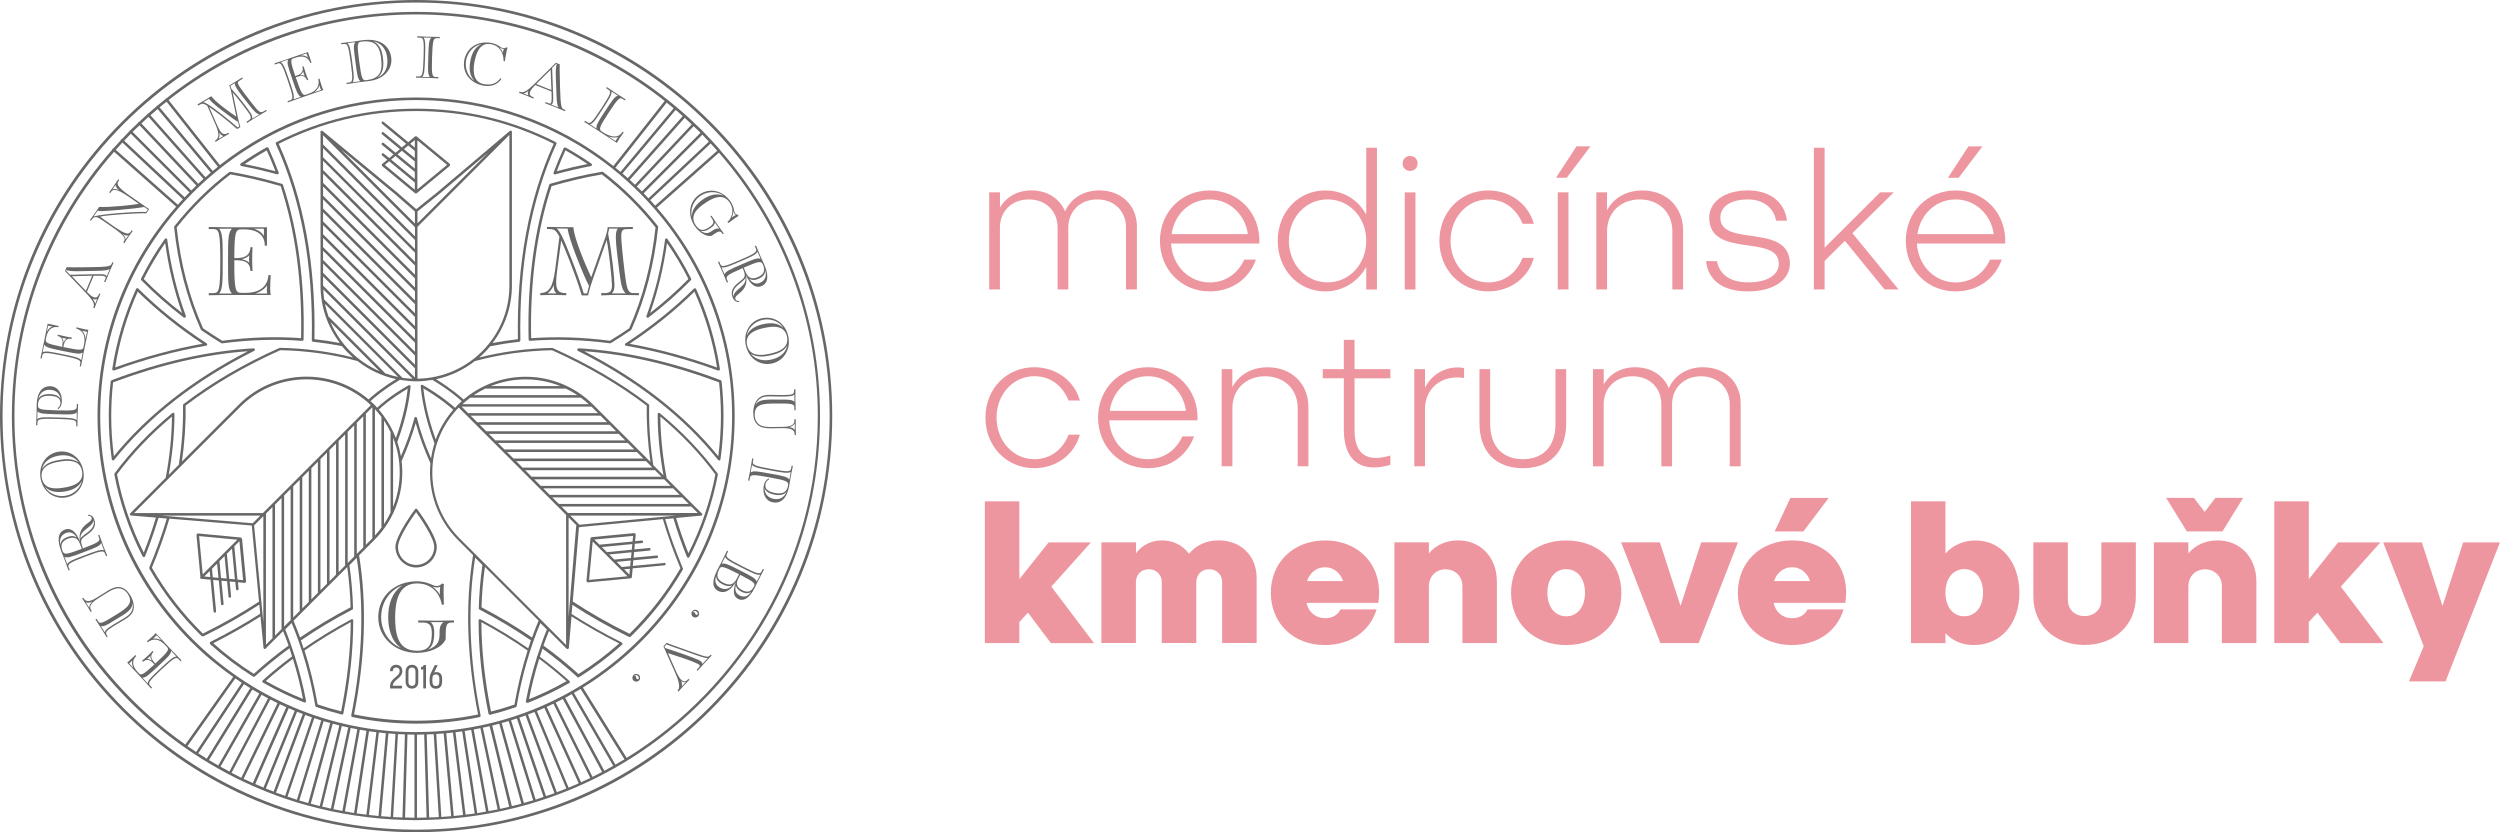 <svg xmlns="http://www.w3.org/2000/svg" id="Layer_2" viewBox="0 0 517.59 172.3"><defs><style>.cls-1{fill:#676767;}.cls-2{fill:#ee969f;}</style></defs><g id="Layer_2-2"><path class="cls-1" d="m56.04,61.07c-.04-.24-.1-.76-.1-1.28,0-.56.04-1.82.1-2.84h-.44c-.22,2.14-1.52,3.68-4.79,3.68h-.84c-1.22,0-1.46-.5-1.46-6.57v-.18h.18c1.82,0,3.06.28,3.16,2.22h.44c-.08-1.24-.08-1.7-.08-2.42,0-.66.02-1.38.08-2.5h-.44c-.1,2.14-1.82,2.26-3.16,2.26h-.18c.02-5.45.28-5.95,1.46-5.95h.58c3.2,0,4.28,1.6,4.28,3.38h.44v-3.82h-8.23c-1.08,0-2.28-.02-3.82-.06v.44h.92c1.22,0,1.46.56,1.46,6.63s-.24,6.63-1.46,6.63h-.92v.44c1.54-.04,2.74-.06,3.82-.06h8.99Zm-.74-2.02c-.02.34-.06.68-.06,1.02,0,.24.02.46.06.7h-2.46c1.12-.3,2.16-1.14,2.46-1.72Zm-3.7-6.21c-.02.26-.04.54-.04.84s.02.54.04.72c-.28-.32-.86-.58-1.54-.74.68-.14,1.32-.48,1.54-.82Zm3.04-5.49v1.5c-.32-.58-1.02-1.2-2.14-1.5h2.14Zm-8.53,6.79v-.16c0-3.9,0-5.85-.74-6.63h2.64c-.8.84-.8,2.28-.8,6.47v.48c0,4.18,0,5.63.8,6.47h-2.64c.74-.78.74-2.72.74-6.63Z"></path><path class="cls-1" d="m122.41,57.41c-.92-1.88-3.68-8.31-3.68-10.37-1.08,0-3.94-.02-5.49-.06v.44h.36c1.02,0,1.46.08,2.22,1.62l-.88,6.77c-.5,3.86-1.36,4.79-3.08,4.87v.44c.56-.02,1.8-.06,2.6-.06.58,0,2.2.04,2.78.06v-.44h-.28c-1.4,0-1.82-.82-1.82-2.26,0-.68.1-1.5.22-2.42l.82-6.23c.78,1.76,2.76,6.45,4.26,11.39h1.3c.3-1.26.62-2.26,1-3.36l2.86-8.11c.48,2.3,1.1,8.23,1.1,9.37,0,1.08-.28,1.62-1.5,1.62h-.72v.48c1.54-.08,2.64-.1,3.72-.1s2.54.02,4.08.06v-.44h-1.12c-1.18,0-1.4-.9-1.8-4.06-.44-3.54-.74-6.85-.74-7.61,0-1.26.24-1.58,1.18-1.58h1.22v-.44c-.44.02-2.14.06-3.1.06-.68,0-1.4,0-2.1-.02-.04.46-.2,1.24-.38,1.78l-3.04,8.61Zm-7.19,3.34h-1.88c.4-.26,1.02-.94,1.3-1.74,0,.72.1,1.38.58,1.74Zm6.31,0h-.68c-.5-1.64-1.4-4.26-2.48-7.03-1.76-4.55-2.46-5.89-3.14-6.41l2.3.02c.06.88.86,3.38,1.72,5.57,1.08,2.76,2.12,5.27,2.7,6.29l-.42,1.56Zm4.59-13.43l1.76.02c-.32.4-.38,1.04-.38,1.86,0,1.36.38,4.45.76,7.31.3,2.28.52,3.58,1.3,4.24h-2.92c.52-.42.58-1.18.58-1.68,0-1.22-.46-6.33-1.32-10.71l.22-1.04Z"></path><path class="cls-1" d="m86.58,128.45v.44h.72c1.22,0,2.1.16,2.1,2.14,0,2.3-.44,3.7-3.08,3.7-4.08,0-4.51-3.7-4.51-6.95s.7-6.99,4.52-6.99,4.99,3.14,5.13,4.4h.44c-.04-1.08-.06-1.94-.06-2.7,0-.58.02-1.08.06-1.54l-.34-.16c-.42.4-.78.54-1.2.54-.72,0-1.84-.98-4.02-.98-4.68,0-8.03,3.14-8.03,7.43s3.58,7.39,8.01,7.39c2.52,0,5.19-1.04,5.95-2.82,0-2.76.04-3.46,1.26-3.46h.46v-.44c-1.24.04-2.38.06-3.46.06s-2.4-.02-3.94-.06Zm3.86-6.81c.22,0,.48-.06.7-.16-.04.14-.08.66-.08,1.14,0,.14,0,.36.02.52-.36-.62-.86-1.18-1.56-1.7.32.12.62.2.92.2Zm-11.53,6.15c0-3.8,2.62-6.03,4.38-6.59-2.12,1.44-2.92,3.84-2.92,6.59,0,2.26.62,4.97,2.62,6.33-1.98-.7-4.08-3.14-4.08-6.33Zm12.09,3.48c0,1.34-.26,2.46-2.4,3.24,1.08-.76,1.3-1.98,1.3-3.48,0-.86-.1-1.68-.74-2.22h2.64c-.76.62-.8,1.36-.8,2.46Z"></path><path class="cls-1" d="m23.47,76.7s.03,0,.04,0c.02,0,.03-.01.04-.02.02,0,.03.02.05.02.03,0,.06,0,.09-.02,6.42-2.33,12.75-4.04,18.82-5.08l.18-.03c.11-.02.19-.1.21-.21.02-.11-.02-.22-.11-.27-5.3-3.45-10.07-7.27-14.18-11.36-.1-.1-.27-.1-.37,0-.04.04-.05.09-.06.14-.01.02-.03.02-.04.04-2.37,5.24-4.02,10.79-4.9,16.48-.02.14.08.28.22.3Zm5.05-16.32c3.93,3.87,8.44,7.5,13.42,10.79-5.85,1.04-11.94,2.69-18.1,4.9.87-5.42,2.44-10.69,4.68-15.7Z"></path><path class="cls-1" d="m149.13,31.08s0-.03-.02-.05c-.01-.01-.03-.01-.04-.02-.55-.62-1.1-1.24-1.67-1.85,0-.01,0-.03-.02-.05-.01-.01-.03-.01-.05-.02-.56-.6-1.12-1.2-1.7-1.79,0,0,0-.02,0-.02,0,0-.01,0-.02,0-.1-.1-.19-.2-.28-.3-.48-.48-.98-.93-1.47-1.4-.01-.02,0-.04-.03-.06-.02-.02-.04-.01-.06-.02-.6-.57-1.19-1.14-1.81-1.69,0,0,0-.01,0-.02,0,0-.01,0-.02,0-.61-.55-1.23-1.07-1.85-1.6,0-.01,0-.03-.02-.04-.01,0-.03,0-.04-.01-.6-.51-1.2-1-1.82-1.49,0,0,0-.02-.02-.03,0,0-.02,0-.03,0C123.41,8.86,105.28,2.46,86.15,2.46s-37.02,6.31-51.71,17.91c-.04,0-.08,0-.12.03-.03.03-.04.07-.06.11-.57.45-1.15.91-1.71,1.38-.04,0-.08,0-.11.04-.04.03-.04.07-.06.11-.57.48-1.15.97-1.71,1.48-.05,0-.1.01-.13.05-.04.03-.04.08-.06.12-.56.5-1.11,1.02-1.67,1.54-.06,0-.12.02-.16.06-.05.04-.07.1-.07.16-.53.51-1.08,1-1.6,1.52,0,0-.02.02-.03.03-.04.01-.09.02-.12.05-.04.04-.04.09-.05.13-.53.53-1.03,1.07-1.54,1.62-.07,0-.13.03-.18.08-.05.05-.07.11-.07.18-.51.55-1.01,1.09-1.51,1.65-.06,0-.12.03-.17.08-.05.05-.07.12-.06.19C9.82,46.25,2.46,65.63,2.46,86.15c0,22.35,8.7,43.37,24.51,59.17,3.51,3.51,7.28,6.64,11.26,9.43,0,0,0,.02.01.02,0,0,.02,0,.03.01,2.22,1.55,4.5,2.99,6.84,4.31,0,0,0,0,0,0,0,0,0,0,0,0,2.35,1.33,4.77,2.54,7.23,3.63,0,0,0,0,0,0,0,0,0,0,0,0,2.2.97,4.44,1.85,6.72,2.63,0,0,0,0,0,0,0,0,0,0,0,0,1.59.54,3.2,1.03,4.82,1.47,0,0,.01.01.02.01.02,0,.04,0,.07,0,1.53.42,3.07.8,4.63,1.13,0,0,.01.01.02.01.02,0,.04,0,.06,0,0,0,0,0,0,0,.77.16,1.53.31,2.31.45.01,0,.02.02.03.02.02,0,.03,0,.05,0,0,0,.01,0,.02,0,1.62.29,3.25.53,4.89.73.02,0,.03.02.05.03.01,0,.02,0,.03,0,.01,0,.02-.01.04-.01.81.1,1.62.19,2.43.26.01,0,.02.01.03.02,0,0,.02,0,.02,0,.01,0,.02,0,.03-.01.81.07,1.62.13,2.43.18.01,0,.02.02.04.02,0,0,.01,0,.02,0,.01,0,.02-.01.03-.01.79.05,1.58.07,2.37.1.02,0,.04.03.06.03h0s.04-.02.06-.03c.8.02,1.6.06,2.41.06,0,0,0,0,0,0h0s0,0,0,0c.03,0,.05,0,.08,0,.8,0,1.59-.04,2.38-.06.02,0,.03.02.05.02h0s.04-.02.06-.03c.82-.02,1.64-.05,2.45-.1,0,0,.02,0,.02,0,0,0,.01,0,.02,0,.01,0,.02-.01.03-.01.84-.05,1.68-.11,2.51-.18,0,0,0,0,.02,0,0,0,.02,0,.02,0,0,0,.01,0,.02,0,.81-.07,1.61-.17,2.41-.26,0,0,0,0,0,0,.01,0,.02,0,.03,0,0,0,0,0,0,0,18.55-2.21,35.72-10.48,49.13-23.89,15.81-15.81,24.51-36.82,24.51-59.17,0-20.48-7.32-39.82-20.7-55.07Zm-21.72,127.22l-8.59-14.85c.47-.27.94-.53,1.4-.81l9.07,14.57c-.62.38-1.26.73-1.89,1.09Zm-2.29,1.28l-8.11-15.11c.46-.24.91-.5,1.36-.76l8.59,14.85c-.61.34-1.22.69-1.83,1.02Zm-2.45,1.26l-7.62-15.38c.5-.24.99-.49,1.48-.75l8.12,15.11c-.66.34-1.31.69-1.98,1.02Zm-2.38,1.11l-7.1-15.62c.47-.21.94-.42,1.4-.64l7.62,15.39c-.63.3-1.28.58-1.91.87Zm-2.57,1.12l-6.57-15.85c.52-.21,1.04-.45,1.56-.67l7.11,15.62c-.69.31-1.39.61-2.09.9Zm-67.28-1.83l7.49-15.42s0,0,0-.01c.45.21.9.4,1.35.6,0,0-.02,0-.02.02l-6.91,15.68c-.64-.29-1.28-.56-1.91-.86Zm-2.49-1.26l8-15.15s0-.01,0-.02c.51.26,1.01.52,1.52.77,0,0-.01,0-.02.02l-7.49,15.43c-.68-.33-1.35-.69-2.02-1.03Zm-2.31-1.24l8.51-14.9c.45.25.89.5,1.35.74,0,0,0,0,0,0l-8,15.16c-.62-.33-1.23-.66-1.84-1Zm-2.38-1.37l8.99-14.6s0,0,0-.01c.47.29.96.55,1.44.82l-8.5,14.9c-.64-.37-1.29-.73-1.92-1.11Zm-2.21-1.41l9.45-14.32c.44.28.87.56,1.32.83,0,0-.01,0-.02.01l-8.99,14.6c-.59-.36-1.18-.75-1.76-1.13Zm-2.24-1.5l9.91-14.01c.44.31.88.61,1.33.91l-9.45,14.32c-.61-.4-1.2-.8-1.8-1.22Zm20.95-7.82s0-.02,0-.03c.42.18.83.38,1.26.55l-6.47,15.89c-.57-.24-1.14-.48-1.7-.73l6.92-15.69Zm1.75.72c.39.16.79.31,1.19.46,0,0-.02.01-.02.02l-6.03,16.05c-.54-.21-1.07-.42-1.61-.64l6.47-15.89Zm1.66.67s0-.02,0-.02c.47.17.94.34,1.41.51,0,0,0,0,0,.01l-5.54,16.24c-.63-.22-1.27-.43-1.9-.67l6.03-16.06Zm1.9.66s0-.01,0-.02c.48.16.96.33,1.44.48l-5.04,16.43c-.65-.2-1.29-.44-1.94-.66l5.54-16.23Zm1.94.62c.46.14.93.26,1.39.39,0,.02-.03.03-.04.05l-4.54,16.51c-.62-.17-1.24-.34-1.86-.53l5.04-16.42Zm1.87.57s0-.04,0-.06c.46.12.92.26,1.38.37l-4.06,16.69c-.62-.15-1.24-.32-1.86-.49l4.54-16.52Zm1.89.43c.45.11.9.2,1.35.3,0,.02-.03.03-.04.05l-3.57,16.75c-.6-.13-1.2-.27-1.8-.42l4.06-16.69Zm1.83.46s-.01-.04-.01-.06c.46.1.93.18,1.39.27l-3.09,16.9c-.62-.12-1.25-.22-1.86-.35l3.57-16.76Zm1.9.3c.46.08.91.17,1.37.24l-2.56,17.01c-.64-.1-1.27-.23-1.9-.34l3.09-16.91Zm1.89.33c.51.07,1.02.12,1.53.19l-2.06,17.07c-.67-.08-1.35-.16-2.02-.26l2.56-17Zm2.05.25c.48.06.96.12,1.44.16,0,0,0,0,0,.02l-1.51,17.11c-.67-.06-1.33-.14-1.99-.22l2.06-17.07Zm1.96.22s0-.02,0-.02c.49.04.99.08,1.48.11l-1,17.17c-.66-.04-1.32-.09-1.98-.15l1.51-17.1Zm2,.12c.48.03.95.04,1.43.06l-.5,17.19c-.65-.02-1.29-.04-1.94-.07l1-17.17Zm1.96.07c.48.01.96.03,1.45.04v17.2c-.66,0-1.3-.03-1.95-.05l.5-17.19Zm1.98.04c.49,0,.99-.02,1.48-.04l.5,17.19c-.66.02-1.32.05-1.99.05v-17.2Zm2.01-.05c.48-.02.97-.03,1.45-.05l1.05,17.17c-.66.04-1.33.05-2,.07l-.5-17.19Zm1.97-.09c.51-.03,1.03-.07,1.54-.11l1.55,17.13c-.68.06-1.35.11-2.04.16l-1.05-17.17Zm2.07-.15c.46-.04.92-.1,1.39-.15l2.09,17.07c-.64.07-1.28.15-1.93.21l-1.55-17.12Zm1.91-.22c.46-.06.93-.1,1.39-.17l2.59,17c-.62.09-1.26.16-1.89.24l-2.09-17.07Zm1.91-.25c.45-.07.89-.15,1.34-.23l3.07,16.91c-.61.11-1.21.23-1.82.33l-2.59-17.01Zm1.86-.32c.46-.08.93-.16,1.39-.26l3.57,16.82c-.63.13-1.26.23-1.89.35l-3.07-16.91Zm1.91-.37c.47-.1.93-.2,1.39-.31l4.06,16.69c-.63.15-1.25.3-1.89.44l-3.57-16.82Zm1.91-.43c.49-.12.98-.25,1.47-.39l4.58,16.56c-.66.18-1.32.35-1.98.51l-4.06-16.69Zm1.98-.53c.48-.13.96-.25,1.44-.4l5.08,16.4c-.64.2-1.29.37-1.94.55l-4.58-16.56Zm1.94-.56c.4-.13.8-.26,1.2-.4l5.53,16.26c-.55.18-1.09.38-1.64.56l-5.09-16.42Zm1.71-.56c.43-.15.86-.29,1.29-.45l5.99,16.1c-.58.21-1.17.4-1.76.6l-5.52-16.26Zm1.78-.64c.46-.17.92-.35,1.37-.53l6.58,15.85c-.65.26-1.3.53-1.96.77l-5.99-16.1Zm-23.13,3.64c-36.08,0-65.42-29.35-65.42-65.42S50.07,20.72,86.15,20.72s65.42,29.35,65.42,65.42-29.35,65.42-65.42,65.42ZM25.34,29.51l12.52,11.74c-.35.38-.7.75-1.04,1.14l-12.85-11.37c.45-.51.91-1.01,1.37-1.51Zm1.75-1.83l12.14,12.14c-.34.34-.67.7-1,1.05l-12.52-11.74c.46-.49.91-.97,1.38-1.45Zm1.8-1.75l11.77,12.49c-.36.34-.72.67-1.07,1.02l-12.14-12.14c.47-.47.96-.91,1.44-1.37Zm1.86-1.73l11.38,12.84c-.37.33-.73.67-1.09,1.01l-11.77-12.49c.49-.46.98-.92,1.48-1.37Zm1.88-1.63l11.01,13.17c-.37.32-.74.64-1.11.96l-11.38-12.84c.49-.43.98-.86,1.48-1.29Zm1.86-1.52l10.62,13.47c-.36.29-.72.57-1.07.87l-11.01-13.17c.48-.4.97-.78,1.46-1.17Zm104.99,1.36l-11.01,13.17c-.35-.3-.7-.59-1.06-.87l10.62-13.47c.49.39.97.78,1.45,1.18Zm1.88,1.63l-11.38,12.84c-.37-.33-.74-.64-1.11-.96l11.01-13.17c.5.42.99.85,1.48,1.28Zm1.86,1.72l-11.77,12.49c-.36-.34-.71-.69-1.07-1.02l11.38-12.84c.5.45.98.91,1.46,1.37Zm3.55,3.56l-12.52,11.74c-.33-.35-.66-.7-.99-1.04l12.14-12.14c.47.47.92.96,1.38,1.44Zm-12.16,12.12l12.52-11.74c.46.5.91,1,1.36,1.51l-12.85,11.37c-.34-.38-.68-.77-1.03-1.14Zm10.42-13.95l-12.14,12.14s-.08-.08-.12-.12c-.31-.31-.63-.6-.94-.9l11.77-12.49c.48.46.96.9,1.43,1.37Zm-7.42-6.59l-10.62,13.47c-11.59-9.19-25.83-14.19-40.85-14.19s-29.07,4.94-40.62,14l-10.62-13.47C49.04,9.63,66.83,2.99,86.15,2.99s37.3,6.71,51.47,17.92ZM2.99,86.15c0-20.95,7.8-40.09,20.63-54.73l12.85,11.37c-10.52,12.02-16.28,27.24-16.28,43.36,0,17.62,6.86,34.18,19.32,46.64,2.73,2.73,5.67,5.18,8.77,7.36l-9.91,14C17,139.09,2.99,114.23,2.99,86.15Zm126.76,70.77l-9.07-14.57c4.34-2.68,8.41-5.87,12.1-9.57,12.46-12.46,19.32-29.02,19.32-46.64,0-16.03-5.7-31.18-16.11-43.16l12.86-11.37c12.72,14.61,20.46,33.68,20.46,54.53,0,29.87-15.84,56.11-39.56,70.77Z"></path><path class="cls-1" d="m147.06,25.23C130.79,8.96,109.16,0,86.15,0S41.5,8.96,25.23,25.23C8.96,41.5,0,63.14,0,86.15s8.96,44.64,25.23,60.92c16.27,16.27,37.9,25.23,60.92,25.23s44.64-8.96,60.92-25.23c16.27-16.27,25.23-37.9,25.23-60.92s-8.96-44.64-25.23-60.92Zm-60.92,146.54C38.94,171.77.53,133.36.53,86.15S38.94.53,86.15.53s85.62,38.41,85.62,85.62-38.41,85.62-85.62,85.62Z"></path><path class="cls-1" d="m35.96,135.06l-3.72-3.99c-.09.12-.3.36-.53.57-.25.23-.83.74-1.3,1.13l.18.2c1.04-.79,2.26-.85,3.61.6l.35.37c.51.54.38.86-2.31,3.36l-.08.07-.07-.08c-.75-.81-1.14-1.48-.32-2.32l-.18-.2c-.52.55-.72.74-1.04,1.04-.29.27-.62.56-1.14,1l.18.2c.99-.84,1.76-.13,2.31.47l.07.08c-2.43,2.24-2.76,2.33-3.24,1.81l-.24-.26c-1.32-1.42-1.06-2.56-.27-3.3l-.18-.2-1.7,1.58,3.4,3.65c.45.48.94,1.02,1.55,1.72l.2-.18-.38-.41c-.51-.54-.36-.88,2.34-3.39s3.04-2.63,3.55-2.09l.38.41.2-.18c-.66-.67-1.16-1.19-1.61-1.67Zm-4.31-2.83c.16-.13.33-.26.48-.4.11-.1.2-.2.29-.32l1.02,1.09c-.6-.37-1.4-.49-1.78-.38Zm-1.22,4.21c.12-.1.26-.21.39-.33.13-.12.23-.23.3-.32-.03.26.1.62.31.99-.34-.24-.76-.39-1-.35Zm-3.69.92l.67-.62c-.13.38-.11.95.22,1.57l-.89-.95Zm6.54.98l-.07.07c-1.73,1.61-2.6,2.42-2.64,3.07l-1.09-1.17c.7,0,1.34-.59,3.2-2.32l.21-.2c1.86-1.73,2.5-2.33,2.54-3.03l1.09,1.17c-.65,0-1.52.8-3.25,2.41Z"></path><path class="cls-1" d="m27.45,126.75c.55-1.12.13-2.55-.52-3.58-.57-.9-1.23-1.45-2.04-1.6-.86-.16-1.73.2-2.7.81l-2.1,1.32c-1.78,1.12-2.38.8-2.78.17l-.07-.11-.23.14c.39.57.67.99.89,1.34.22.35.53.86.88,1.46l.23-.14-.1-.16c-.4-.63-.44-1.34,1.33-2.46l2.02-1.28c1.13-.71,1.88-.93,2.53-.84.58.08,1.22.43,1.69,1.18,1.21,1.92-.21,2.88-2.32,4.2-3.11,1.96-3.48,2.02-3.87,1.39l-.3-.47-.23.14c.52.78.92,1.4,1.27,1.95.35.55.59.95,1.04,1.73l.23-.14-.16-.25c-.4-.63-.18-.93,1.39-1.92.64-.4,1.94-1.14,2.48-1.48.68-.43,1.16-.86,1.43-1.4Zm-8.97-.9l-.71-1.15c.34.15.8.11,1.32-.14-.37.35-.62.77-.61,1.29Zm7.38,2.04c-.54.34-1.85,1.08-2.48,1.48-1.27.8-1.63,1.14-1.67,1.57l-.84-1.34c.54.2,1.25-.17,2.69-1.08.22-.14,1.18-.7,1.68-1.02,1.68-1.06,2.14-1.65,2.19-2.63.15.72.04,1.37-.33,1.93-.26.39-.68.73-1.24,1.08Z"></path><path class="cls-1" d="m17.68,115.23c3.44-1.3,3.81-1.28,4.07-.59l.2.52.25-.09c-.35-.87-.62-1.54-.85-2.16-.23-.61-.48-1.31-.79-2.19l-.25.09.2.52c.26.69,0,.95-3.35,2.21l-.2-.61c-.4-1.19-.08-1.42,1.05-2.21,1.45-1.01,1.98-1.91,1.48-3.23-.27-.72-.73-.89-1.22-.92l-.08.21c.37,0,.66.1.76.35.45,1.18-3.03,1.33-2.4,4.97-.96-2.53-2.23-2.79-3.08-2.47-1.58.6-1.63,2.28-.81,4.46.2.52.5,1.21.73,1.83.23.61.48,1.3.79,2.18l.25-.09-.2-.52c-.26-.69,0-.95,3.45-2.25Zm1.7-7.5c.43,2.06-2.07,2.69-2.72,3.77-.15-1.81,2.41-2.19,2.72-3.77Zm-6.89,5.11c-.22-1.07.06-2.07,1.19-2.5.82-.31,1.63-.04,2.26,1-.5-.43-1.19-.46-1.95-.17-.99.37-1.45.91-1.5,1.67Zm.42,1.15c-.54-1.43.19-2.1,1.21-2.48,1.09-.41,1.94-.24,2.45,1.13l.37.99c-3.44,1.3-3.7,1.23-4.03.36Zm1.01,2.81l-.57-1.5c.65.27,1.47-.03,3.84-.93l.27-.1c2.38-.9,3.19-1.2,3.5-1.84l.57,1.5c-.6-.25-1.7.16-3.92,1l-.09.03c-2.22.84-3.32,1.25-3.6,1.84Z"></path><path class="cls-1" d="m13.62,103c2.56-.42,4.08-2.81,3.64-5.46-.44-2.65-2.64-4.43-5.2-4.01-2.56.42-4.1,2.82-3.67,5.47.44,2.65,2.66,4.42,5.23,4Zm-1.43-8.67c1.77-.29,3.29.26,4.13,1.43-1.23-.89-2.83-.74-3.98-.55-1.17.19-2.88.59-3.62,1.86.28-1.27,1.38-2.39,3.48-2.74Zm-3.54,4.62c-.41-2.52,2.1-3.12,3.74-3.39,1.64-.27,4.19-.47,4.6,2.01.41,2.48-2.07,3.11-3.71,3.38-1.64.27-4.21.51-4.63-2.01Zm.67,1.83c1.07,1.13,2.58,1.22,4.09.98,1.47-.24,2.91-.86,3.53-2.19-.22,1.26-1.48,2.76-3.38,3.07-2.13.35-3.72-.85-4.23-1.85Z"></path><path class="cls-1" d="m11.79,86.73c3.68.1,4.02.25,4,.99v.56s.25,0,.25,0c0-.94,0-1.66.03-2.32.02-.66.05-1.4.1-2.33h-.27s-.01.55-.01.55c-.02.74-.36.88-4.04.78-3.8-.1-4.02-.25-3.99-1.19.04-1.42,1.01-1.87,2.39-1.83,1.71.05,2.28.63,2.26,1.51-.01.46-.25.82-.59,1.09l.13.19c.5-.39.74-.94.76-1.67.04-1.66-.83-3.06-2.44-3.1-1.49-.04-2.7,1.11-2.78,3.81-.02.56,0,1.31-.02,1.97-.02.66-.05,1.38-.1,2.32h.27s.02-.55.02-.55c.02-.74.36-.88,4.04-.78Zm-1.51-6.03c1.35.04,2.13.81,2.27,1.96-.37-.87-1.48-1.05-2.29-1.07-1.06-.03-1.9.26-2.31.97.23-1.05,1.01-1.89,2.33-1.86Zm-2.56,6.07l.04-1.6c.5.5,1.37.52,3.91.59h.29c2.54.08,3.41.1,3.94-.37l-.04,1.6c-.46-.46-1.64-.49-4.01-.56h-.1c-2.37-.07-3.55-.1-4.03.34Z"></path><path class="cls-1" d="m8.73,73.67c.15-.73.51-.8,4.12-.06,3.61.74,3.91.95,3.76,1.68l-.11.55.26.05c.16-.92.3-1.64.43-2.28l1.1-5.34c-.15,0-.46-.03-.77-.1-.33-.07-1.08-.25-1.68-.41l-.05.26c1.25.39,2,1.35,1.61,3.29l-.1.5c-.15.73-.48.81-4.08.07l-.11-.02.02-.11c.22-1.08.54-1.79,1.71-1.61l.05-.26c-.75-.1-1.02-.16-1.45-.25-.39-.08-.82-.18-1.48-.35l-.05.26c1.26.32,1.12,1.36.96,2.16l-.02.11c-3.23-.68-3.5-.89-3.36-1.59l.07-.34c.39-1.9,1.48-2.35,2.53-2.13l.05-.26-2.27-.47-1,4.89c-.13.64-.29,1.35-.5,2.27l.26.05.11-.55Zm8.26-5.21c.2.05.4.12.6.16.14.03.28.04.42.05l-.3,1.46c-.04-.7-.41-1.42-.72-1.67Zm-7.03-1.03l.89.18c-.38.12-.84.46-1.15,1.09l.26-1.27Zm2.89,2.48c.15.04.32.09.5.13.18.04.32.05.43.06-.22.13-.45.44-.63.83,0-.42-.12-.84-.3-1.02Zm-3.7,1.46c.4.58,1.26.75,3.75,1.27l.29.06c2.49.51,3.34.69,3.94.31l-.32,1.57c-.37-.54-1.53-.77-3.85-1.25l-.1-.02c-2.32-.48-3.47-.71-4.03-.37l.32-1.57Z"></path><path class="cls-1" d="m19.31,63.71l.25.1c.12-.32.31-.84.5-1.29.14-.32.59-1.33.73-1.66l-.25-.1-.11.27c-.24.58-.62.67-1.07.49-.43-.18-.91-.62-1.37-1.09l1.4-3.35h.21c.92-.03,1.78,0,2.08.12.3.13.22.32.09.63l-.22.52.25.1c.27-.67.49-1.27.75-1.87.25-.61.61-1.43.96-2.2l-.25-.1-.13.31c-.22.53-.59.68-4.61.73-3.31.05-4.08.02-4.73,0l-.33.8,4.11,4.3c2.08,2.17,1.99,2.61,1.74,3.31Zm.8-1.8l-.41.99c-.05-.29-.25-.71-.54-1.04.21.09.61.23.95.06Zm-6.43-5.87l.06-.13c.67.27,2.04.25,2.65.24l3.83-.08c1.41-.03,2.08-.12,2.5-.36l-.64,1.52c-.03-.16-.1-.25-.28-.33-.35-.15-1.13-.16-2.17-.13l-5.13.12-.81-.84Zm5.41,1.04l-1.31,3.13-2.9-3.02,4.21-.11Z"></path><path class="cls-1" d="m19.07,45.37c.49-.7,1.11-.47,2.08.2l2.11,1.46c2.77,1.93,2.78,2.41,2.36,3.01l-.11.16.22.15c.38-.58.58-.9.82-1.24.24-.34.52-.72.93-1.28l-.22-.15-.18.26c-.42.61-.87.77-3.65-1.16-1.47-1.02-2.28-1.6-2.71-1.93,1.59-.36,8.12-.78,9.55-.68l.6-.87-3.99-2.77c-2.87-2-2.72-2.5-2.3-3.1l.11-.16-.22-.15c-.38.58-.64.99-.88,1.33-.24.34-.58.82-1,1.38l.22.15.11-.16c.42-.61.91-1.04,3.79.96l2.06,1.43c-1.54.23-5.78.74-8.25.63-.08.14-.53.8-.65.98-.37.54-.7.99-1.26,1.75l.22.15.25-.36Zm7.55,3.31l-.62.89c0-.39-.25-.75-.66-1.14.31.22.84.49,1.28.25Zm-3.35-9.45l.67-.96c-.02.37.27.75.69,1.09-.37-.17-.91-.35-1.36-.13Zm-3.02,4.35c.32.2.46.19,4.18-.1,2.14-.17,4.43-.44,5.42-.63l.75.52-.36.52c-.5-.05-2.23-.04-5.77.24-2.41.19-4.38.48-5.09.68l.87-1.23Z"></path><path class="cls-1" d="m41.05,21.85l.19-.11c.53-.32.78-.42,1.66.14l1.67,3.79c.95,2.16.79,2.91-.07,3.49l.14.23c.28-.19.92-.6,1.33-.85.3-.18,1.16-.67,1.46-.84l-.14-.23-.15.09c-.73.44-1.2.15-1.66-.6-.21-.35-.42-.81-.65-1.33l-1.53-3.49c.96.67,3.46,2.48,5.79,4.58l.68-.41c-.24-.75-.39-1.37-.54-2.06l-1.06-5.11c.97,1.04,3.15,3.93,3.51,4.52.34.56.36.93-.27,1.31l-.37.23.15.25c.78-.53,1.34-.88,1.9-1.22.56-.34,1.33-.79,2.14-1.25l-.14-.23-.58.35c-.61.37-1.01-.03-2.21-1.54-1.34-1.7-2.53-3.32-2.77-3.72-.4-.65-.37-.9.12-1.19l.63-.38-.14-.23c-.22.15-1.09.7-1.59,1-.35.21-.73.44-1.1.65.12.25.29.71.36,1.04l1.12,5.42c-1.07-.69-4.52-3.16-5.17-4.23-.56.34-2.05,1.23-2.87,1.69l.14.23Zm4.36,5.58c.23.37.49.69.85.72l-.98.59c.13-.26.23-.81.13-1.31Zm2.29-9.67l.92-.54c-.04.31.13.66.39,1.09.43.71,1.59,2.19,2.69,3.56.87,1.09,1.39,1.7,2.01,1.8l-1.52.92c.14-.38-.07-.8-.23-1.06-.38-.63-2.22-3.14-4.05-5.15l-.21-.61Zm-4.45,2.7c.31.44,1.51,1.49,2.64,2.35,1.43,1.1,2.75,2.07,3.38,2.42l.27.94-.35.21c-.78-.7-2.07-1.77-3.49-2.87-2.34-1.81-3.13-2.28-3.64-2.34l1.2-.71Z"></path><path class="cls-1" d="m57.44,13.16c.7-.24.95.03,2.14,3.52,1.19,3.48,1.17,3.85.47,4.09l-.53.18.09.25c.88-.33,1.56-.57,2.18-.79l5.16-1.77c-.07-.13-.21-.42-.31-.72-.11-.32-.34-1.05-.5-1.65l-.25.09c.29,1.27-.15,2.41-2.02,3.06l-.48.17c-.7.24-.94,0-2.13-3.48l-.04-.1.1-.04c1.05-.36,1.81-.44,2.25.65l.25-.09c-.29-.7-.38-.96-.52-1.37-.13-.38-.26-.8-.45-1.45l-.25.09c.36,1.25-.6,1.66-1.37,1.92l-.1.04c-1.06-3.13-1.01-3.47-.33-3.7l.33-.11c1.84-.63,2.77.08,3.12,1.1l.25-.09-.75-2.19-4.72,1.62c-.62.21-1.31.44-2.21.72l.09.25.53-.18Zm8.69,4.47c.06.2.1.4.17.6.05.14.1.26.17.39l-1.41.48c.58-.39,1.02-1.08,1.07-1.47Zm-3.35-2.83c.04.15.08.32.14.49.06.17.12.31.16.41-.22-.13-.61-.16-1.03-.12.36-.21.66-.54.72-.77Zm.67-3.75l.3.86c-.3-.27-.82-.49-1.52-.44l1.23-.42Zm-3.8,1.3c-.29.64-.01,1.47.81,3.87l.09.28c.82,2.4,1.11,3.23,1.73,3.55l-1.52.52c.27-.59-.11-1.71-.88-3.95l-.03-.09c-.77-2.24-1.15-3.36-1.73-3.66l1.52-.52Z"></path><path class="cls-1" d="m71.21,9.11c.73-.1.92.22,1.41,3.87.49,3.65.39,4-.34,4.1l-.55.07.04.26c.92-.15,1.64-.26,2.29-.35.65-.09,1.87-.21,2.38-.28,3.41-.46,4.84-2.75,4.56-4.84-.29-2.15-1.92-4.17-6.11-3.6-.51.07-1.05.18-1.96.3-.65.09-1.37.17-2.3.27l.04.26.55-.07Zm8.94,2.75c.28,2.06-.38,3.46-2.06,4.25,1.33-.96,1.4-2.51,1.18-4.19-.11-.84-.37-2.67-2.02-3.36,1.17.21,2.61,1.07,2.91,3.3Zm-5.36-3.23c2.82-.38,3.77.82,4.11,3.33.43,3.18-.51,4.3-3.04,4.64-.81.11-1-.21-1.49-3.86-.49-3.65-.39-4,.42-4.11Zm-1.26.12c-.41.57-.3,1.44.04,3.95l.04.29c.34,2.52.45,3.38,1,3.82l-1.59.21c.38-.53.23-1.7-.09-4.05v-.1c-.33-2.35-.49-3.52-.99-3.93l1.59-.21Z"></path><path class="cls-1" d="m90.76,16.23v-.27s-.55-.02-.55-.02c-.74-.02-.88-.37-.76-4.05.12-3.68.28-4.01,1.02-3.99l.56.02v-.27c-.93,0-1.67-.02-2.32-.04-.66-.02-1.38-.06-2.32-.11v.27s.55.02.55.02c.74.02.88.37.76,4.05-.12,3.68-.28,4.01-1.02,3.99l-.56-.02v.27c.93,0,1.66.02,2.31.04.66.02,1.4.06,2.33.11Zm-2.76-4.33v-.1c.08-2.37.12-3.55-.32-4.03l1.6.05c-.5.49-.53,1.37-.61,3.91v.29c-.09,2.54-.12,3.41.35,3.94l-1.6-.05c.46-.46.5-1.64.58-4Z"></path><path class="cls-1" d="m100.07,17.72c1.5.29,2.88-.11,3.76-1.39l-.21-.14c-.72.98-1.79,1.55-3.49,1.22-1.84-.35-2.37-2.14-1.9-4.61.56-2.89,1.7-3.99,3.5-3.64,2.16.42,2.58,2.55,2.52,3.49l.26.05c.14-.88.26-1.47.33-1.87.08-.41.17-.75.24-.93l-.18-.13c-.19.16-.44.25-.77.19-.51-.1-1.04-.81-2.36-1.06-2.83-.54-5.14.95-5.64,3.51-.51,2.66,1.25,4.81,3.92,5.32Zm4.08-7.58c.06.01.12.02.18.02-.07.12-.13.31-.17.5-.02.1-.02.18-.03.27-.15-.38-.41-.78-.74-1.15.29.18.49.3.76.36Zm-7.65,2.33c.41-2.12,2.09-3.2,3.2-3.33-1.43.62-2.04,1.99-2.33,3.5-.28,1.47-.2,3.03.84,4.07-1.1-.64-2.07-2.34-1.71-4.24Z"></path><path class="cls-1" d="m110.42,20.41l.1-.25-.27-.11c-.59-.24-.68-.61-.5-1.06.17-.43.61-.92,1.07-1.39l3.37,1.35v.21c.04.92.04,1.78-.08,2.08-.12.3-.31.23-.63.1l-.52-.21-.1.25c.67.26,1.28.47,1.89.72.61.24,1.44.59,2.22.93l.1-.25-.32-.13c-.53-.21-.69-.58-.8-4.6-.1-3.31-.08-4.08-.07-4.73l-.8-.32-4.24,4.18c-2.14,2.11-2.58,2.03-3.28,1.79l-.1.25c.32.12.85.3,1.3.48.33.13,1.34.56,1.67.71Zm4.08-1.23l-.19-5.13.83-.82.14.05c-.26.67-.22,2.05-.2,2.65l.14,3.83c.05,1.41.15,2.07.4,2.49l-1.53-.61c.16-.03.25-.11.33-.29.14-.35.14-1.13.1-2.17Zm-.5-4.73l.17,4.2-3.15-1.26,2.97-2.94Zm-4.59,4.35c-.09.21-.22.62-.04.95l-.99-.4c.28-.06.71-.27,1.03-.55Z"></path><path class="cls-1" d="m127.71,29.59c.06-.14.31-.55.53-.89.28-.43.65-.93.89-1.29l-.22-.15c-.4.61-1.37,1.89-4.26.01-.72-.47-.68-.8,1.33-3.89,2.01-3.08,2.32-3.29,2.94-2.89l.47.3.15-.22c-.8-.49-1.43-.88-1.97-1.24-.55-.36-1.15-.77-1.92-1.3l-.15.22.47.31c.62.4.56.77-1.45,3.85-2.01,3.08-2.32,3.29-2.94,2.89l-.47-.3-.15.22c.8.49,1.41.88,1.96,1.24l4.8,3.12Zm.31-1.26c-.12.17-.26.33-.37.5-.08.12-.14.24-.2.38l-1.46-.95c.67.22,1.57.33,2.03.07Zm-3.29-5.7l.05-.08c1.29-1.98,1.94-2.97,1.82-3.61l1.34.88c-.69.16-1.16.9-2.55,3.02l-.16.24c-1.39,2.13-1.86,2.86-1.73,3.55l-1.34-.88c.64-.15,1.28-1.14,2.57-3.12Z"></path><path class="cls-1" d="m149.47,48.26l.16.23.22-.15c-.45-.61-.85-1.17-1.22-1.71-.37-.54-.82-1.21-1.33-1.99l-.22.15.25.36c.42.61.64,1.11-.35,1.79-1.15.79-2,1.06-2.91-.26-1.41-2.04.3-3.53,1.92-4.64,1.67-1.15,3.73-2.06,5.05-.15,1.3,1.89.15,3.57-.43,4.08l.15.22c.53-.39.95-.7,1.33-.96.29-.2.55-.36.79-.5l-.04-.23c-.34-.07-.54-.2-.68-.41-.25-.36-.14-1.26-.9-2.35-1.61-2.34-4.34-2.93-6.48-1.45-2.2,1.52-2.46,4.33-.93,6.54.87,1.26,2.31,2.23,3.46,2,1.38-.95,1.74-1.17,2.16-.56Zm2.56-4.04c.08.11.2.22.32.29-.08.03-.36.19-.6.35-.07.05-.18.12-.25.19.19-.39.29-.84.31-1.37.05.2.11.38.22.53Zm-7.04-3.64c1.9-1.31,3.91-.77,4.8-.08-1.45-.56-2.93-.14-4.3.81-1.13.78-2.27,2.02-2.26,3.49-.33-1.23.16-3.12,1.75-4.22Zm2.42,7.24c-.67.46-1.32.72-2.45-.08.75.28,1.44-.03,2.19-.55.43-.3.81-.63.85-1.14l.91,1.32c-.57-.17-.96.07-1.51.45Z"></path><path class="cls-1" d="m153.04,62.31c-.37.01-.66-.07-.77-.31-.5-1.16,2.96-1.47,2.16-5.08,1.08,2.49,2.36,2.68,3.19,2.33,1.55-.67,1.52-2.35.6-4.49-.22-.51-.55-1.19-.81-1.79-.26-.6-.54-1.28-.89-2.14l-.25.11.22.51c.29.68.04.95-3.34,2.41-3.38,1.46-3.75,1.46-4.04.78l-.22-.51-.24.11c.39.85.69,1.51.95,2.11.26.6.54,1.29.89,2.15l.25-.11-.22-.51c-.29-.68-.04-.95,3.24-2.37l.23.6c.45,1.17.15,1.42-.94,2.26-1.4,1.08-1.89,2.01-1.33,3.3.3.7.77.86,1.26.86l.07-.21Zm5.41-6.32c.27,1.06.04,2.07-1.07,2.55-.8.35-1.63.12-2.31-.89.52.41,1.21.4,1.95.08.97-.42,1.4-.98,1.42-1.74Zm-4.77-1.31l-.27.12c-2.33,1.01-3.13,1.35-3.41,2l-.64-1.47c.61.22,1.69-.24,3.87-1.18l.09-.04c2.17-.94,3.26-1.41,3.51-2.01l.64,1.47c-.66-.24-1.46.1-3.79,1.11Zm.29.73c3.38-1.46,3.64-1.4,4.01-.56.61,1.4-.1,2.11-1.09,2.53-1.07.46-1.92.33-2.5-1.01l-.42-.97Zm-2.16,6c-.52-2.04,1.94-2.79,2.54-3.89.24,1.8-2.3,2.3-2.54,3.89Z"></path><path class="cls-1" d="m157.79,65.87c-2.54.54-3.94,3-3.38,5.63.56,2.63,2.84,4.3,5.39,3.76,2.54-.54,3.97-3.01,3.41-5.63-.56-2.63-2.87-4.29-5.41-3.75Zm1.83,8.59c-1.76.38-3.3-.1-4.19-1.23,1.27.83,2.86.61,4,.36,1.16-.25,2.85-.72,3.53-2.03-.22,1.28-1.26,2.46-3.34,2.9Zm3.31-4.78c.53,2.49-1.95,3.21-3.57,3.56-1.63.35-4.17.67-4.69-1.79-.52-2.46,1.92-3.21,3.55-3.55,1.63-.35,4.18-.71,4.72,1.79Zm-.76-1.8c-1.12-1.08-2.63-1.1-4.13-.78-1.46.31-2.87,1-3.42,2.36.16-1.26,1.35-2.82,3.24-3.23,2.11-.45,3.76.68,4.31,1.65Z"></path><path class="cls-1" d="m164.73,88.48c0-.41,0-1.01.02-1.7h-.27s0,.2,0,.2c0,.74-.32,1.38-2.43,1.4l-2.39.03c-1.34.02-2.09-.19-2.59-.61-.45-.37-.81-1-.82-1.89-.03-2.27,1.69-2.34,4.18-2.37,3.68-.04,4.02.1,4.03.84v.56s.27,0,.27,0c-.04-.94-.06-1.68-.06-2.33,0-.66,0-1.12.01-2.02h-.27s0,.29,0,.29c0,.74-.33.89-2.19.91-.75,0-2.25-.05-2.89-.04-.8,0-1.44.13-1.95.45-1.06.67-1.44,2.11-1.43,3.32.01,1.07.29,1.88.9,2.43.65.59,1.58.73,2.73.72l2.48-.03c2.1-.02,2.45.57,2.46,1.31v.13s.27,0,.27,0c-.03-.69-.05-1.19-.06-1.6Zm-7.02-6.15c.42-.2.96-.27,1.62-.27.64,0,2.14.05,2.89.04,1.51-.02,1.99-.12,2.24-.46l.02,1.58c-.36-.46-1.16-.51-2.86-.49-.25,0-1.37-.02-1.97-.01-1.99.02-2.68.29-3.24,1.1.25-.7.68-1.19,1.29-1.47Zm5.65,6.1c.5-.1.93-.33,1.19-.78v1.35c-.21-.3-.62-.52-1.19-.57Z"></path><path class="cls-1" d="m163.8,96.96c-.13.73-.5.81-4.12.14-3.62-.67-3.93-.87-3.79-1.6l.1-.55-.26-.05c-.15.92-.27,1.64-.38,2.29-.12.65-.26,1.37-.46,2.29l.26.05.1-.55c.13-.73.5-.81,4.12-.14,3.74.69,3.93.87,3.76,1.79-.26,1.4-1.29,1.69-2.65,1.44-1.68-.31-2.15-.98-2-1.84.08-.45.38-.77.75-.99l-.1-.2c-.55.31-.88.81-1.01,1.53-.3,1.64.35,3.15,1.93,3.44,1.47.27,2.84-.67,3.33-3.34.1-.55.2-1.3.32-1.94.12-.65.26-1.36.46-2.28l-.26-.05-.1.55Zm-3.55,6.34c-1.33-.24-1.98-1.13-1.94-2.28.23.92,1.3,1.26,2.1,1.41,1.04.19,1.92.03,2.43-.6-.39,1-1.29,1.71-2.59,1.47Zm3.17-4.02c-.41-.57-1.27-.73-3.77-1.19l-.29-.05c-2.5-.46-3.36-.62-3.95-.23l.29-1.58c.38.53,1.54.74,3.87,1.17l.1.02c2.33.43,3.49.64,4.04.29l-.29,1.58Z"></path><path class="cls-1" d="m157.69,118.28c-.34.66-.7.64-3.99-1.03-3.28-1.67-3.52-1.95-3.19-2.61l.25-.5-.24-.12c-.4.85-.72,1.5-1.02,2.09-.51,1.01-.78,1.46-.99,1.88-1.5,2.95-.61,3.97.17,4.36.98.49,2.26.37,3.64-1.8-.64,1.82-.49,2.95.49,3.45.91.46,2.16.22,3.43-2.27.27-.53.56-1.19.86-1.77.3-.58.64-1.23,1.08-2.05l-.24-.12-.25.5Zm-8.55,3.43c-.92-.47-1.25-1.34-.89-2.4.08.78.53,1.25,1.37,1.68.66.34,1.4.52,1.97.15-.62.84-1.57,1.02-2.44.57Zm.64-1.05c-1.28-.65-1.59-1.42-.86-2.86.34-.66.7-.64,3.99,1.03l.1.05-.42.83c-.75,1.47-1.62,1.55-2.8.95Zm3.35,2.63c-.92-.47-1.02-1.29-.76-2.13.04.64.6,1.08,1.11,1.34.55.28,1.32.52,1.99.07-.58.92-1.46,1.17-2.34.72Zm2.96-1.85c-.58,1.14-1.35,1.29-2.44.74-1.09-.55-1.35-1.32-.81-2.37l.41-.8c2.95,1.51,3.17,1.8,2.85,2.44Zm.58-1.04c-.24-.66-1.02-1.06-3.28-2.21l-.26-.13c-2.26-1.15-3.04-1.54-3.72-1.34l.73-1.43c.22.62,1.27,1.15,3.38,2.22l.09.04c2.11,1.07,3.16,1.6,3.79,1.42l-.73,1.43Z"></path><path class="cls-1" d="m144.61,127.5c.25-.36.17-.86-.2-1.12-.35-.25-.86-.17-1.12.19-.25.36-.16.88.18,1.13.37.26.88.16,1.14-.19Zm-.38-.88c.26.18.3.41.2.56-.08.12-.21.15-.35.05-.17-.12-.18-.38-.33-.48-.08-.06-.2-.08-.36,0,.26-.32.59-.31.84-.13Z"></path><path class="cls-1" d="m146.96,135.72c-.39.42-.56.39-4.51-1.01-3.11-1.11-3.84-1.37-4.44-1.61l-.66.72,2.47,5.54c1.03,2.3.9,3.17.45,3.65l.2.18c.22-.26.66-.78.99-1.13.24-.26,1.03-1.08,1.28-1.33l-.2-.18-.13.14c-.49.54-.97.43-1.37.06-.41-.38-.82-1.2-.99-1.57l-1.75-3.95c4.63,1.46,6.15,2.12,6.46,2.41.24.22.09.39-.14.64l-.38.41.2.18c.48-.54.94-1.08,1.39-1.56.44-.48.91-.98,1.51-1.59l-.2-.18-.17.19Zm-4.93,5.45l-.88.94c.08-.34.03-.77-.13-1.15.26.24.63.37,1.01.21Zm3.39-3.7c.03-.16-.13-.38-.27-.51-.28-.25-1.43-.85-7.44-2.8l-.14-.31.4-.44c.51.22,2.03.74,4.41,1.59,2.78.99,3.62,1.28,4.16,1.25l-1.12,1.22Z"></path><path class="cls-1" d="m131.21,139.7c-.33.28-.38.81-.11,1.14.29.34.81.38,1.15.1.33-.28.38-.8.09-1.14-.27-.32-.8-.38-1.13-.1Zm.95.88c-.11.09-.24.09-.35-.04-.13-.16-.08-.41-.19-.55-.06-.07-.17-.13-.36-.08.33-.25.65-.15.85.08.2.24.19.47.05.59Z"></path><path class="cls-1" d="m79.05,34.26s0,.02,0,.03c0,0,0,0,0,0,.01.02.01.04.03.05l6.85,5.67s.11.06.17.06c0,0,0,0,0,0,0,0,0,0,0,0,.06,0,.12-.02.17-.06l6.85-5.67s.01-.03.03-.05c0,0,0,0,0,0,0,0,0-.02,0-.03.02-.04.04-.08.04-.13,0-.05-.02-.09-.04-.13,0,0,0-.02,0-.03,0,0,0,0,0,0-.01-.02-.01-.04-.03-.05l-6.78-5.6c-.05-.07-.11-.13-.21-.13-.01,0-.02.01-.04.01-.04,0-.06.02-.09.03-.02,0-.05,0-.07.02l-1.42,1.18-5.09-4.21c-.11-.09-.28-.08-.37.04-.09.11-.08.28.04.37l5.01,4.15-.9.75-3.77-3.12c-.11-.09-.28-.08-.37.04-.09.11-.08.28.04.37l3.7,3.06-.9.75-2.46-2.03c-.11-.09-.28-.08-.37.04-.09.11-.08.28.04.37l2.38,1.97-.9.75-1.14-.94c-.11-.09-.28-.08-.37.04-.09.11-.08.28.04.37l1.06.88-1.06.88s-.01.03-.03.05c0,0,0,0,0,0,0,0,0,.02,0,.03-.02.04-.04.08-.04.13,0,.05.02.09.04.13Zm7.36-5.21l6.15,5.08-6.15,5.08v-10.17Zm-.53-.06v1.57l-.95-.78.95-.78Zm-1.36,1.13l1.36,1.13v1.49l-2.26-1.87.9-.75Zm-1.32,1.09l2.68,2.22v1.49l-3.58-2.96.9-.75Zm-1.32,1.09l4,3.3v1.49l-4.9-4.05.9-.75Zm4,5.48v1.5l-6.22-5.14.91-.75,5.31,4.39Z"></path><path class="cls-1" d="m137.49,116.56l-6.48.61.11-1.17,4.88-.46c.15-.01.25-.14.24-.29-.01-.14-.14-.25-.29-.24l-4.78.45.11-1.17,3.17-.3c.15-.01.25-.14.24-.29-.01-.15-.14-.25-.29-.24l-3.07.29.11-1.17,1.47-.14c.15-.01.25-.14.24-.29-.01-.15-.14-.25-.29-.24l-1.37.13.13-1.37s-.01-.03-.02-.05c0,0,0,0,0,0,0-.01-.01-.02-.01-.03-.01-.05-.03-.09-.06-.12-.03-.04-.07-.05-.12-.07,0,0-.01-.01-.02-.01,0,0,0,0,0,0-.02,0-.03-.02-.05-.02l-8.85.84s-.04.03-.07.04c-.03.01-.07.02-.09.05-.02.02-.03.05-.04.08-.01.03-.03.04-.04.07l-.84,8.85s.01.03.02.05c0,0,0,0,0,0,0,.01.01.02.02.03.01.04.02.08.06.11.04.04.09.07.15.08,0,0,0,0,0,0h0s.02.01.04.01c0,0,.02,0,.03,0l8.85-.84s.04-.02.06-.03c.04-.01.08-.03.1-.05.02-.02.02-.05.04-.07.01-.03.04-.05.04-.08l.17-1.84,6.58-.62c.15-.01.25-.14.24-.29s-.15-.26-.29-.24Zm-7.01.66l-1.75.17-1.06-1.06,2.91-.28-.11,1.17Zm-7.77-5.11l7.2,7.2-7.95.75.75-7.95Zm7.93,3.41l-3.45.33-1.06-1.06,4.62-.44-.11,1.17Zm.16-1.7l-5.15.49-1.06-1.06,6.32-.6-.11,1.17Zm-6.69-1.05l-1.06-1.06,8.02-.76-.11,1.17-6.85.65Zm6.2,6.2l-1.1-1.1,1.21-.11-.11,1.21Z"></path><path class="cls-1" d="m50.05,111.51s-.03-.05-.04-.07c-.01-.03-.02-.06-.04-.08-.03-.03-.06-.03-.09-.05-.02,0-.04-.03-.07-.03l-8.85-.84s-.03.01-.05.02c0,0,0,0,0,0,0,0-.01.01-.02.01-.05.01-.09.03-.12.07-.03.03-.05.07-.06.12,0,.01-.01.02-.02.03,0,0,0,0,0,.01,0,.02-.02.03-.02.05l.82,8.68c-.07.1-.08.24.02.34.05.05.12.08.19.08.01,0,.02-.01.03-.01,0,0,.01.01.02.01l1.84.17.62,6.58c.01.14.13.24.26.24,0,0,.02,0,.03,0,.15-.01.25-.14.24-.29l-.61-6.48,1.17.11.46,4.88c.01.14.13.24.26.24,0,0,.02,0,.03,0,.15-.01.25-.14.24-.29l-.45-4.78,1.17.11.3,3.17c.01.14.13.24.26.24,0,0,.02,0,.03,0,.15-.01.25-.14.24-.29l-.29-3.07,1.17.11.14,1.47c.01.14.13.24.26.24,0,0,.02,0,.03,0,.15-.01.25-.14.24-.29l-.13-1.37,1.37.13s.02,0,.03,0c.01,0,.02-.01.04-.01h0s0,0,0,0c.06-.01.11-.04.15-.08.03-.03.04-.07.06-.11,0-.01.01-.02.02-.03,0,0,0,0,0,0,0-.02.02-.03.02-.05l-.84-8.85Zm-8.08,7.4l-.75-7.92,7.92.75-7.17,7.17Zm.31.44l1.13-1.13.12,1.25-1.25-.12Zm1.78.17l-.17-1.78,1.06-1.06.28,2.95-1.17-.11Zm1.7.16l-.33-3.49,1.06-1.06.44,4.65-1.17-.11Zm1.7.16l-.49-5.19,1.06-1.06.6,6.35-1.17-.11Zm1.05-6.73l1.06-1.06.76,8.06-1.17-.11-.65-6.89Z"></path><path class="cls-1" d="m141.31,117.53s0-.02,0-.03c-1.44-3.43-2.62-6.71-3.6-10.02l1.71-.16c.78,2.61,1.68,5.19,2.76,7.89.01.03.03.04.05.06.02.07.05.14.13.18.04.02.08.03.12.03.1,0,.19-.05.23-.14,2.79-5.39,4.78-11.14,5.92-17.09.02-.08-.01-.15-.06-.21,0,0,0,0,0,0-3.33-4.49-7.36-8.7-11.98-12.51-.08-.06-.19-.08-.28-.04-.09.04-.15.14-.15.24v.18c.02,4.07.43,8.27,1.2,12.5l-2.11-2.11c-.64-4.14-.93-8.26-.85-12.28v-.14c-.02-.07-.05-.14-.11-.19-5.74-4.4-12.42-8.31-19.87-11.64-.04-.02-.07-.02-.11-.02-5.2.1-10.27.77-15.09,1.99.82-.72,1.58-1.49,2.27-2.34,1.96-.38,3.96-.69,5.98-.91.08,0,.16-.06.2-.13l.03-.05s.04-.09.04-.14c-.31-15.43,2.19-29.11,7.46-40.66.06-.13,0-.29-.13-.35-.01,0-.03,0-.04,0-.02-.01-.02-.04-.04-.05-8.98-4.57-18.68-6.89-28.83-6.89s-19.84,2.32-28.82,6.88c-.02.01-.03.04-.05.05-.02,0-.04,0-.06,0-.13.06-.19.22-.13.35,5.26,11.54,7.77,25.22,7.45,40.66,0,.05.01.1.04.14l.03.05c.04.07.12.12.2.13,2.01.22,4.03.52,5.99.91.69.84,1.46,1.62,2.27,2.34-4.83-1.22-9.91-1.9-15.11-2-.05,0-.08,0-.11.02-7.44,3.33-14.13,7.24-19.87,11.64-.06.05-.1.11-.1.19v.17c.06,3.96-.23,8.06-.86,12.18l-2.1,2.1c.76-4.2,1.17-8.38,1.19-12.42v-.18c0-.1-.06-.2-.15-.24-.09-.04-.2-.03-.28.04-4.62,3.81-8.65,8.02-11.98,12.51,0,0,0,0,0,0-.02.03-.02.06-.02.1,0,.03-.03.06-.02.1,0,0,0,0,0,0,1.13,5.87,3.08,11.55,5.81,16.88.01.02.03.03.05.05.02.08.06.15.15.18.03.01.07.02.1.02.1,0,.2-.06.25-.17,1.06-2.66,2-5.34,2.79-7.97l1.72.14c-.99,3.34-2.21,6.74-3.63,10.13,0,0,0,.01,0,.02-.01.03,0,.06,0,.1,0,.03,0,.07.01.1,0,0,0,.01,0,.02,2.93,5.11,6.55,9.8,10.78,13.92.03.03.07.05.11.07l.14.04s.05,0,.07,0c.04,0,.08,0,.12-.03,4.12-2.02,7.99-4.23,11.55-6.55l.18,1.89c-3.12,2-6.57,3.96-10.28,5.82-.09.04-.15.14-.15.24v.05c0,.07.03.15.09.2,2.76,2.49,5.75,4.75,8.89,6.72.04.03.09.04.14.04.06,0,.11-.03.16-.06,0,0,.02,0,.02,0,2.23-2.03,4.65-4,7.19-5.86.19.56.36,1.13.54,1.69-2.14,1.59-4.19,3.26-6.09,4.98-.11.1-.12.26-.02.37.02.02.06.02.08.04.01.01.02.04.04.05,2.73,1.57,5.59,2.94,8.52,4.09.03.01.06.02.1.02,0,0,0,0,0,0,.02,0,.03,0,.05,0,.01,0,.02-.02.03-.02.04-.01.08-.04.11-.07.01-.02.03-.03.04-.04,0-.01.02-.02.02-.03,0-.02,0-.05,0-.07,0-.03.02-.05.02-.07-.59-3.15-1.38-6.2-2.3-9.14,0-.06,0-.12-.04-.17,0,0-.01,0-.01,0-.6-1.89-1.25-3.74-1.98-5.52l1.34-1.34c2.2,5.29,3.85,11.05,4.9,17.16,0,.01.02.02.02.04,0,.03.02.05.04.07.02.03.05.05.08.07.01,0,.02.02.03.03,1.74.6,3.54,1.13,5.33,1.58,0,0,0,0,0,0,0,0,0,0,0,0,.02,0,.03,0,.05,0,0,0,0,0,0,0,0,0,0,0,0,0,0,0,0,0,0,0,0,0,0,0,.01,0,.05,0,.11-.02.15-.05.02-.02.03-.04.04-.06.02-.03.04-.05.05-.08,0,0,0,0,0,0,0,0,0,0,0,0,1.37-6.76,2.04-13.04,2.05-19.2v-.09c0-.09-.05-.18-.13-.23-.08-.05-.18-.05-.26,0-3.5,1.87-6.82,3.89-9.89,6.02-.18-.56-.37-1.11-.56-1.66,3.3-2.26,6.89-4.41,10.66-6.38.09-.05.14-.14.14-.24-.08-3.04-.34-6.05-.75-8.95l1.51-1.51c1.58,10.03,1.2,21-1.14,32.64,0,.03.01.06.02.09,0,.04,0,.07.02.1.02.03.05.04.08.05.03.02.05.05.09.06,0,0,0,0,0,0h0c4.33.92,8.78,1.38,13.24,1.38s8.85-.46,13.14-1.36c.14-.03.23-.17.2-.31,0,0,0,0,0,0,0,0,0-.01,0-.02-2.34-11.65-2.72-22.63-1.13-32.67l1.51,1.51c-.42,2.9-.68,5.92-.76,8.98,0,.1.05.19.14.24,3.77,1.97,7.36,4.12,10.66,6.38-.19.55-.38,1.11-.56,1.66-3.07-2.13-6.39-4.16-9.89-6.02-.08-.04-.18-.04-.26,0-.08.05-.13.13-.13.23v.1c.01,6.16.68,12.44,2.05,19.2,0,0,0,.01.01.02,0,0,0,.01,0,.02.03.12.14.2.26.2.02,0,.04,0,.06,0,1.79-.44,3.58-.97,5.33-1.57.1-.03.14-.12.16-.21,0-.01.02-.02.02-.03,1.05-6.11,2.7-11.89,4.91-17.18l1.34,1.34c-.74,1.79-1.39,3.65-1.99,5.55,0,0-.01,0-.02,0-.04.05-.04.11-.04.17-.93,2.94-1.71,5.99-2.3,9.14-.03.14.07.28.21.31.02,0,.03,0,.05,0,.03,0,.05-.02.07-.02.02,0,.04.02.06.02.03,0,.06,0,.1-.02,2.92-1.14,5.78-2.52,8.5-4.08.13-.07.17-.23.1-.36-.02-.04-.06-.05-.09-.07,0,0,0-.02-.01-.02-1.9-1.72-3.95-3.39-6.09-4.98.18-.57.35-1.14.54-1.69,2.52,1.84,4.92,3.79,7.14,5.81,0,.02,0,.04.01.06.05.08.14.12.22.12.05,0,.1-.01.14-.04,3.17-1.98,6.19-4.26,8.97-6.77.11-.1.12-.26.02-.37-.05-.06-.12-.08-.19-.08-.02-.04-.05-.08-.09-.1-3.58-1.8-7.01-3.75-10.19-5.79l.16-1.9c3.56,2.34,7.44,4.54,11.53,6.55.04.02.08.03.12.03,0,0,0,0,.01,0,0,0,0,.02.01.03.05.05.12.08.19.08s.13-.02.18-.07c4.25-4.13,7.89-8.82,10.84-13.94.06-.1.03-.21-.04-.29Zm-21.34-8.89l-1.89-1.89h21.74l-19.84,1.89Zm-2.25,19.18v-20.69l1.64,1.64s-.06.09-.07.14l-1.58,18.9Zm-5.7.53c-.02-.06-.07-.12-.14-.15,0,0,0,0,0,0l-16.74-16.74c-7.46-7.46-7.51-19.55-.17-27.09l22.23,22.23v26.92l-5.17-5.17Zm-59.41-19.57l1.91-1.91v21.98l-1.91-20.07Zm-19.16-2.03h20.45l-1.58,1.58-18.87-1.58Zm16.36-22.58c7.42-7.42,19.42-7.5,26.96-.29l-22.34,22.34h-26.67l22.05-22.05Zm5.25,22.17l1.35-1.35v27.14l-1.35,1.35v-27.14Zm1.88-1.88l1.35-1.35v27.14l-1.35,1.35v-27.14Zm1.88-1.88l1.35-1.35v27.1s0,.03-.01.05l-1.34,1.34v-27.14Zm1.88-1.88l1.35-1.35v27.14l-1.35,1.35v-27.14Zm1.88-1.88l1.35-1.35v27.14l-1.35,1.35v-27.14Zm1.88-1.88l1.35-1.35v27.14l-1.35,1.35v-27.14Zm1.88-1.88l1.35-1.35v27.14l-1.35,1.35v-27.14Zm1.88-1.88l1.35-1.35v27.14l-1.35,1.35v-27.14Zm1.88-1.88l1.35-1.35v27.14l-1.35,1.35v-27.14Zm1.88,25.26v-27.14l1.35-1.35v27.14l-1.35,1.35Zm1.88-1.88v-27.14l1.35-1.35v27.14l-1.35,1.35Zm1.88-29.02l1.35-1.35v27.14l-1.35,1.35v-27.14Zm1.88-.95c.48.52.93,1.07,1.35,1.63v22.9c-.42.56-.87,1.11-1.35,1.63v-26.16Zm1.84,1.4s-.04-.08-.08-.11c-.3-.41-.62-.81-.96-1.19.45-.44,2.4-2.24,5.99-4.34-.21,2.02-.81,5.65-2.45,10.24-.62-1.62-1.46-3.16-2.51-4.6Zm.04.95c.53.8.99,1.63,1.39,2.48-.01.03-.04.06-.04.1v16.48s0,0,0,0c-.39.82-.83,1.63-1.35,2.4v-21.46Zm1.88,3.56c1.83,4.59,1.83,9.75,0,14.34v-14.34Zm.87.89c1.99-5.34,2.58-9.49,2.75-11.49.01-.14-.09-.25-.22-.28,0,0,0,0,0,0,0,0,0,0-.01,0-.01,0-.02.01-.04.01-.05,0-.1,0-.15.02-3.92,2.23-5.98,4.14-6.5,4.65-.2-.21-.38-.44-.58-.65-.26-.26-.53-.48-.8-.72.57-.54,2.61-2.34,6.09-4.41.11.02.23.03.34.05.03.01.06.04.09.04.01,0,.03-.01.04-.02.95.14,1.92.24,2.92.24,1.14,0,2.24-.12,3.33-.3,3.49,2.09,5.53,3.9,6.09,4.42-.27.24-.54.46-.8.72-.21.21-.39.43-.59.65-.52-.47-2.86-2.52-6.72-4.75-.08-.05-.18-.05-.26,0-.08.05-.13.13-.13.23v.11c.18,2.05.79,6.3,2.85,11.76-.33,1.03-.56,2.07-.71,3.13-1.25-2.84-2.22-5.6-2.93-8.4-.03-.12-.13-.2-.25-.2h0c-.12,0-.22.08-.26.2-.7,2.63-1.65,5.3-2.8,7.94-.17-.99-.42-1.98-.74-2.94Zm-2.56-14.23s-.01-.07-.04-.1l-11.65-11.65s0,0,0,0c-.3-.86-.56-1.74-.74-2.65l15.17,15.17c-.94-.19-1.85-.46-2.74-.77Zm11.09-36.98s0,0,0,0l10.27-8.69-14.62,14.62v-2.45l4.34-3.48Zm-4.87,13.93l-19.03-19.03v-1.91l19.03,19.03v1.91Zm0,.75v1.91l-19.03-19.03v-1.91l19.03,19.03Zm0,2.66v1.91l-19.03-19.03v-1.91l19.03,19.03Zm0,2.66v1.91l-19.03-19.03v-1.91l19.03,19.03Zm0,2.66v1.91l-19.03-19.03v-1.91l19.03,19.03Zm0,2.66v1.91l-19.03-19.03v-1.91l19.03,19.03Zm0,2.66v1.91l-19.03-19.03v-1.91l19.03,19.03Zm0,2.66v1.91l-19.03-19.03v-1.91l19.03,19.03Zm-19.03-16.37l19.03,19.03v1.91l-19.03-19.03v-1.91Zm19.03-2.97l-19.03-19.03v-1.91l19.03,19.03v1.91Zm-19.03,5.63l19.03,19.03v1.91l-19.03-19.03v-1.91Zm19.03-10.94l-15.38-15.38,11.31,9.34,4.06,3.54v2.49Zm0,.75v1.91l-19.03-19.03v-1.91l19.03,19.03Zm-.49,31.38c-.71-.03-1.42-.09-2.11-.2l-16.19-16.19c-.1-.69-.17-1.39-.2-2.11l18.5,18.5Zm15.14,2s.06.04.1.04h16.48s0,0,0,0c.82.39,1.63.83,2.4,1.35h-21.46c.8-.53,1.63-.99,2.48-1.39Zm1.08-.49c2.3-.92,4.73-1.38,7.17-1.38s4.87.46,7.17,1.38h-14.34Zm-4.28,2.41h22.9c.56.42,1.11.86,1.63,1.35h-26.16c.52-.48,1.07-.93,1.63-1.35Zm41.48,18.25h-26.89l-1.35-1.35h26.89l1.35,1.35Zm-22.61,4.28h26.89l1.35,1.35h-26.89l-1.35-1.35Zm-.53-.53l-1.35-1.35h26.89l1.35,1.35h-26.89Zm-1.88-1.88l-1.35-1.35h26.89l1.35,1.35h-26.89Zm-3.76-3.76l-1.35-1.35h26.89l1.35,1.35h-26.89Zm25.02-1.88h-26.89l-1.35-1.35h26.89l1.35,1.35Zm-28.77-1.88l-1.35-1.35h26.89l1.35,1.35h-26.89Zm-1.88-1.88l-1.35-1.35h26.89l1.35,1.35h-26.89Zm-1.88-1.88l-1.35-1.35h26.89l1.35,1.35h-26.89Zm-1.88-1.88l-1.35-1.35h26.89l1.35,1.35h-26.89Zm-1.88-1.88l-1.35-1.35h26.89l1.35,1.35h-26.89Zm-1.88-1.88l-1.35-1.35h26.89l1.35,1.35h-26.89Zm-6.7,5.46c-1.74-4.78-2.36-8.56-2.57-10.6,3.58,2.12,5.73,4.01,6.2,4.44-1.62,1.86-2.83,3.95-3.63,6.16Zm46.51-4.74c4.38,3.66,8.21,7.69,11.39,11.98-1.1,5.67-2.99,11.15-5.59,16.31-.98-2.49-1.82-4.88-2.55-7.3l5.18-.49c.07,0,.12-.04.16-.09.02-.02.03-.04.04-.06,0,0,.01-.01.02-.02,0,0,0-.01,0-.02.01-.03.04-.06.04-.09,0-.11-.07-.18-.16-.22l-7.22-7.22c-.83-4.31-1.27-8.6-1.32-12.76Zm-38.38-11.5c5.08-1.38,10.44-2.13,15.95-2.24,7.34,3.29,13.94,7.15,19.61,11.48-.07,3.8.2,7.71.77,11.65l-11.86-11.86c-6.99-6.99-17.94-7.63-25.69-1.97-.04.02-.08.04-.11.08-.35.26-.7.53-1.04.82-.52-.49-2.41-2.17-5.7-4.2,2.98-.63,5.71-1.95,8.04-3.76,0,0,.02,0,.02,0Zm-11.91,3.65v-31.44l19.03-19.03v31.19c0,10.55-8.51,19.13-19.03,19.28Zm-21.33-8.18c.29-15.33-2.2-28.94-7.4-40.45,8.87-4.49,18.45-6.78,28.47-6.78s19.59,2.28,28.46,6.77c-5.2,11.52-7.69,25.12-7.41,40.46-1.76.2-3.52.47-5.24.79,2.5-3.32,4-7.43,4-11.89v-31.83s0,0,0,0c0-.06-.03-.12-.07-.17,0,0,0-.01,0-.02,0,0-.02,0-.03-.01-.02-.01-.03-.03-.05-.04-.03-.01-.05,0-.08-.01-.02,0-.03,0-.04,0-.06,0-.11.02-.16.06l-15.11,12.78-4.27,3.42-3.99-3.48-15.4-12.72c-.05-.04-.12-.05-.18-.05-.03,0-.05,0-.07.01,0,0-.02,0-.03,0,0,0,0,0-.01.01-.03.01-.07.01-.09.04-.07.07-.08.18-.04.27v31.74c0,4.47,1.5,8.58,4,11.89-1.73-.33-3.49-.6-5.26-.79Zm3.34-3.51l10.14,10.14c-4.54-1.95-8.19-5.6-10.14-10.14Zm-30.02,17.3v-.03c5.67-4.33,12.27-8.2,19.61-11.48,5.51.11,10.87.86,15.95,2.24.01,0,.02,0,.03,0,2.31,1.8,5.02,3.11,7.99,3.75-3.28,2.01-5.17,3.69-5.7,4.2-7.78-6.62-19.49-6.27-26.84,1.07l-11.8,11.8c.56-3.91.83-7.8.76-11.55Zm-8.67,30.39c-2.58-5.13-4.44-10.57-5.53-16.2,3.18-4.28,7.01-8.3,11.38-11.96-.04,4.13-.48,8.4-1.3,12.69l-7.34,7.34s0,0,0,0c-.04.05-.06.1-.07.17,0,0,0,.01,0,.02,0,.01.01.02.01.03,0,.02,0,.04,0,.06.01.03.03.04.05.07,0,.01.01.02.03.04.04.04.09.07.15.07l5.15.43c-.72,2.4-1.57,4.83-2.52,7.26Zm12.25,16.78c-4.13-4.05-7.68-8.64-10.56-13.64,1.42-3.4,2.64-6.81,3.63-10.16l17.05,1.42,1.5,15.76c-3.57,2.35-7.48,4.58-11.63,6.62Zm20.74,13.53c-2.65-1.06-5.24-2.31-7.72-3.72,1.77-1.58,3.66-3.12,5.62-4.59.83,2.68,1.54,5.45,2.09,8.31Zm-2.99-11.06c-2.55,1.86-4.97,3.82-7.21,5.86-2.96-1.87-5.79-4-8.4-6.34,3.52-1.78,6.8-3.64,9.79-5.55l.62,6.5c0,.07.04.12.09.16.02.02.04.03.06.04,0,0,.01.01.02.02,0,0,.02,0,.03,0,.03.01.05.04.08.04.11,0,.18-.07.22-.16l3.56-3.56c.4.98.78,1.97,1.13,2.98Zm12.86-4.84c-.04,5.93-.69,11.98-1.99,18.47-1.64-.42-3.28-.9-4.87-1.45-.67-3.86-1.57-7.59-2.71-11.15,2.97-2.07,6.19-4.04,9.57-5.87Zm-.03-3.08c-3.7,1.94-7.21,4.05-10.46,6.26-.43-1.18-.87-2.33-1.35-3.47l11.12-11.12c.37,2.7.61,5.5.69,8.32Zm26.39,22.19c-8.39,1.73-17.28,1.72-25.67-.02,2.33-11.75,2.68-22.83,1.04-32.94l3.17-3.17c4.47-4.47,6.34-10.57,5.63-16.41.02-.02.05-.03.06-.05,1.16-2.57,2.11-5.17,2.86-7.75.76,2.76,1.76,5.49,3.05,8.32-.54,5.68,1.36,11.56,5.71,15.9l3.12,3.12c-1.65,10.13-1.3,21.23,1.04,33Zm7.54-2.04c-1.59.54-3.23,1.02-4.86,1.43-1.3-6.5-1.95-12.56-1.99-18.5,3.38,1.82,6.6,3.8,9.57,5.87-1.14,3.57-2.05,7.32-2.72,11.19Zm3.64-13.89c-3.25-2.22-6.76-4.32-10.46-6.26.08-2.84.32-5.65.7-8.36l11.12,11.12c-.48,1.14-.93,2.31-1.36,3.49Zm7.14,9.04c-2.5,1.42-5.11,2.67-7.77,3.73.56-2.88,1.27-5.66,2.11-8.36,1.98,1.48,3.89,3.04,5.67,4.63Zm10.9-7.82c-2.62,2.34-5.45,4.47-8.42,6.34-2.25-2.04-4.69-4.03-7.26-5.89.36-1.02.74-2.02,1.14-3.01l3.66,3.66s.11.08.19.08c.03,0,.06,0,.09-.02.03,0,.04-.03.07-.05.01,0,.02-.01.04-.03.04-.04.07-.09.07-.15l.55-6.53c3.09,1.97,6.41,3.86,9.87,5.6Zm2.13-1.98s-.02-.03-.03-.04c-4.16-2.05-8.1-4.29-11.71-6.67l1.28-15.38h.02s.06.04.1.04c.06,0,.11-.03.16-.07l17.09-1.63c.99,3.36,2.18,6.68,3.64,10.16-2.88,4.98-6.43,9.55-10.55,13.58Z"></path><path class="cls-1" d="m52.64,72.64c.08-.04.14-.13.15-.22,0-.09-.04-.18-.12-.24l-.03-.02s-.11-.05-.16-.04c-9.2.51-19.07,2.72-29.31,6.57-.03.01-.04.04-.06.06-.1.03-.18.1-.19.2-.27,2.37-.4,4.79-.4,7.19,0,3,.21,6.02.63,8.97h0s0,0,0,0c0,.07.05.12.09.16,0,0,0,0,0,0,.05.04.11.06.16.06.01,0,.02,0,.04,0,.06,0,.1-.04.14-.08,0,0,.02,0,.03-.01,7.16-8.94,16.93-16.55,29.04-22.61Zm-29.22,6.52c9.73-3.65,19.11-5.82,27.9-6.44-11.47,5.9-20.79,13.2-27.74,21.73-.36-2.74-.55-5.52-.55-8.3,0-2.33.13-4.68.39-6.99Z"></path><path class="cls-1" d="m41.54,68.16l.13.18s.04.05.07.07c1.31.9,2.68,1.79,4.08,2.64.04.03.09.04.14.04.01,0,.02,0,.03,0,5.68-.75,11.25-.93,16.57-.52.07,0,.14-.02.2-.07.05-.05.09-.12.09-.19.29-11.81-1.15-22.6-4.28-32.07-.03-.08-.09-.15-.18-.17-3.67-1.08-7.18-1.9-10.72-2.5,0,0,0,0,0,0-.04,0-.07.01-.1.02-.03,0-.06,0-.09.02,0,0,0,0,0,0-4.22,3.23-8.03,6.99-11.32,11.16-.01.01,0,.03-.01.05-.06.05-.11.13-.1.22.79,7.6,2.64,14.69,5.48,21.08,0,.02.02.03.03.05Zm6.16-32.06c3.44.6,6.85,1.39,10.41,2.43,3.05,9.3,4.47,19.89,4.22,31.48-5.25-.38-10.73-.2-16.31.54-1.35-.83-2.68-1.69-3.94-2.55l-.08-.12c-2.8-6.3-4.62-13.3-5.42-20.79,3.24-4.1,6.98-7.8,11.13-10.99Z"></path><path class="cls-1" d="m49.92,34.36c2.46.47,4.76,1,7.45,1.73.02,0,.04,0,.07,0,.03,0,.07,0,.1-.02.07-.02.12-.07.15-.14.03-.06.03-.14,0-.2-.64-1.74-1.36-3.46-2.12-5.11,0,0,0,0,0,0,0,0,0,0,0-.01-.02-.03-.05-.04-.07-.06-.03-.02-.05-.05-.08-.06-.03-.01-.06,0-.1,0-.03,0-.06-.01-.09,0,0,0,0,0,0,0s0,0-.01,0c-1.8,1-3.58,2.11-5.28,3.29-.02.02-.02.04-.04.06-.09.03-.16.09-.18.18-.03.14.07.28.21.31Zm.73-.39c1.48-1.01,3.01-1.96,4.57-2.84.64,1.41,1.25,2.85,1.81,4.33-2.27-.61-4.28-1.07-6.38-1.49Z"></path><path class="cls-1" d="m29.25,58.01c2.64,2.7,5.6,5.3,8.79,7.73.05.04.1.05.16.05.04,0,.08,0,.12-.03.09-.04.15-.14.15-.24v-.11s0-.06-.02-.09c-1.82-4.91-3.1-10.2-3.83-15.74-.02-.14-.15-.25-.3-.23-.1.01-.17.09-.2.18-.02.02-.05.02-.07.04-1.79,2.55-3.41,5.25-4.8,8.02,0,.01,0,.03,0,.04-.1.1-.1.27,0,.37Zm4.95-7.69c.71,5.07,1.88,9.95,3.5,14.5-2.87-2.22-5.53-4.59-7.94-7.04,1.3-2.57,2.79-5.08,4.43-7.46Z"></path><path class="cls-1" d="m119.81,72.12c-.05,0-.11.01-.16.04l-.03.02c-.08.05-.12.14-.12.24,0,.09.06.18.15.22,12.11,6.06,21.88,13.67,29.04,22.61.02.03.06.03.09.04.03.02.05.05.09.06,0,0,.02,0,.03,0,0,0,0,0,0,0,0,0,0,0,0,0,0,0,0,0,0,0,.13,0,.24-.1.26-.23.42-2.95.63-5.97.63-8.98,0-2.41-.14-4.83-.4-7.21-.01-.12-.12-.2-.23-.22-.01,0-.02-.02-.03-.03-10.25-3.85-20.11-6.06-29.31-6.57Zm28.9,22.34c-6.95-8.53-16.28-15.84-27.75-21.74,8.79.62,18.17,2.79,27.91,6.44.25,2.3.39,4.65.39,6.98,0,2.78-.19,5.57-.55,8.31Z"></path><path class="cls-1" d="m129.49,71.1c-.09.06-.14.17-.11.27.02.11.11.19.21.21l.18.03c6.07,1.04,12.4,2.75,18.82,5.08.03.01.06.02.09.02.02,0,.04-.01.06-.02.02,0,.03.02.05.02.01,0,.03,0,.04,0,.14-.02.24-.16.22-.3-.88-5.73-2.54-11.31-4.94-16.59-.01-.02-.04-.03-.05-.05,0,0,0-.02-.01-.03,0,0-.02,0-.03-.01-.04-.03-.07-.04-.12-.05-.03,0-.05,0-.08,0-.02,0-.04,0-.06,0-.02,0-.02.03-.03.04-.02.01-.04,0-.05.02-4.11,4.09-8.88,7.91-14.18,11.36Zm14.28-10.72c2.24,5.01,3.82,10.28,4.69,15.71-6.17-2.22-12.26-3.87-18.12-4.91,4.99-3.3,9.5-6.93,13.43-10.8Z"></path><path class="cls-1" d="m113.9,38.06c-.08.02-.15.09-.18.17-3.13,9.47-4.57,20.26-4.28,32.07,0,.07.03.14.09.19.05.05.12.07.2.07,5.32-.4,10.9-.23,16.57.52.01,0,.02,0,.03,0,.05,0,.1-.01.14-.04,1.4-.86,2.77-1.75,4.08-2.64.03-.02.05-.04.07-.07l.13-.18s.02-.03.03-.05c2.85-6.39,4.69-13.48,5.48-21.08,0,0,0,0,0,0,0-.07,0-.14-.05-.2-3.3-4.2-7.13-7.98-11.37-11.23-.06-.05-.14-.06-.21-.04,0,0,0,0,0,0-3.54.61-7.05,1.43-10.72,2.5Zm21.82,9.02c-.79,7.49-2.61,14.49-5.42,20.8l-.08.12c-1.27.87-2.59,1.72-3.94,2.55-5.58-.73-11.07-.91-16.31-.53-.25-11.59,1.16-22.18,4.22-31.48,3.57-1.04,6.98-1.84,10.42-2.43,4.14,3.19,7.88,6.88,11.12,10.98Z"></path><path class="cls-1" d="m114.6,35.95c.03.06.09.11.15.14.03.01.06.02.09.02.02,0,.05,0,.07,0,2.69-.73,4.99-1.26,7.45-1.73.14-.03.24-.17.21-.31-.02-.09-.09-.15-.17-.18-.02-.02-.02-.05-.04-.07-1.7-1.18-3.47-2.28-5.27-3.28,0,0-.02,0-.02,0,0,0,0,0,0,0-.02-.01-.05,0-.08,0-.04,0-.07-.02-.11,0-.07.02-.14.06-.17.14-.76,1.65-1.48,3.37-2.12,5.11-.02.07-.02.14.01.2Zm2.47-4.83c1.56.88,3.09,1.83,4.57,2.84-2.09.41-4.11.88-6.38,1.49.56-1.47,1.17-2.92,1.81-4.33Z"></path><path class="cls-1" d="m133.84,65.32s-.02.06-.02.09v.11c0,.1.06.19.15.24.04.02.08.03.12.03.06,0,.11-.02.16-.05,3.19-2.43,6.15-5.03,8.79-7.73.03-.03.03-.06.04-.09,0-.02.02-.03.02-.05,0-.03,0-.06,0-.09,0-.03,0-.06,0-.08-1.43-2.85-3.09-5.62-4.93-8.23-.05-.06-.11-.1-.19-.1,0,0,0,0,0,0,0,0,0,0-.01,0-.06,0-.12,0-.17.04,0,0,0,0,0,0-.05.04-.08.09-.1.16,0,0,0,0,0,0,0,0,0,0,0,.01-.73,5.54-2.01,10.83-3.83,15.74Zm4.25-15.02c1.65,2.38,3.14,4.88,4.44,7.46-2.41,2.45-5.07,4.82-7.94,7.05,1.63-4.55,2.79-9.43,3.5-14.51Z"></path><path class="cls-1" d="m83.29,138.95c0-.8-.47-1.32-1.27-1.32s-1.27.53-1.27,1.33h.56c0-.47.28-.77.71-.77s.72.25.72.74c0,1.23-1.99,1.4-1.99,3.24v.36h2.49v-.56h-1.92c0-1.22,1.97-1.54,1.97-3.01Z"></path><path class="cls-1" d="m85.29,137.63c-.77,0-1.31.56-1.31,1.37v2.2c0,.81.53,1.37,1.31,1.37s1.31-.56,1.31-1.37v-2.2c0-.81-.55-1.37-1.31-1.37Zm.73,3.52c0,.6-.31.86-.73.86s-.73-.26-.73-.86v-2.09c0-.6.31-.86.73-.86s.73.26.73.86v2.09Z"></path><path class="cls-1" d="m87.17,138.07v.56h.06c.15,0,.29-.02.4-.09v3.98h.57v-4.83h-.53c0,.29-.09.38-.5.38Z"></path><path class="cls-1" d="m90.38,139.15c-.16,0-.34.03-.5.09l.75-1.54h-.62s-.53,1.13-.79,1.64c-.2.41-.27.82-.27,1.44v.27c0,.92.38,1.54,1.29,1.54s1.3-.62,1.3-1.53v-.47c0-.81-.29-1.44-1.16-1.44Zm.59,1.77c0,.82-.21,1.11-.73,1.11s-.73-.29-.73-1.11v-.25c0-.7.17-1.03.73-1.03.52,0,.73.3.73,1.03v.25Z"></path><path class="cls-1" d="m86.15,117.49c2.36,0,4.28-1.92,4.28-4.28s-3.9-7.57-4.07-7.8c-.1-.13-.32-.13-.42,0-.17.22-4.07,5.52-4.07,7.8s1.92,4.28,4.28,4.28Zm0-11.47c.82,1.15,3.75,5.37,3.75,7.19,0,2.07-1.68,3.75-3.75,3.75s-3.75-1.68-3.75-3.75c0-1.82,2.93-6.04,3.75-7.19Z"></path><path class="cls-2" d="m204.81,39.82h2.22v3.17c1.23-2.18,3.57-3.57,6.5-3.57,3.33,0,5.91,1.71,6.98,4.36,1.11-2.62,3.73-4.36,7.06-4.36,4.6,0,7.81,3.09,7.81,7.5v13.01h-2.26v-12.81c0-3.41-2.42-5.83-5.95-5.83s-5.99,2.42-5.99,5.83v12.81h-2.22v-12.81c0-3.41-2.42-5.83-5.95-5.83s-5.99,2.42-5.99,5.83v12.81h-2.22v-20.11Z"></path><path class="cls-2" d="m250.46,39.43c5.91,0,10.55,4.68,10.27,10.99h-18.28c.28,4.68,3.77,8.05,8.01,8.05,3.37,0,5.87-1.94,7.14-4.72h2.42c-1.43,3.97-4.96,6.58-9.56,6.58-5.87,0-10.31-4.52-10.31-10.47s4.44-10.43,10.31-10.43Zm7.89,9.04c-.48-3.81-3.61-7.18-7.89-7.18s-7.38,3.29-7.89,7.18h15.78Z"></path><path class="cls-2" d="m282.86,55.25c-1.67,3.05-4.8,5.08-8.49,5.08-5.59,0-9.83-4.52-9.83-10.47s4.24-10.43,9.83-10.43c3.77,0,6.82,1.94,8.49,5v-13.84h2.22v29.35h-2.22v-4.68Zm-8.01,3.21c4.52,0,8.01-3.77,8.01-8.61s-3.49-8.57-8.01-8.57-8.01,3.77-8.01,8.57,3.49,8.61,8.01,8.61Z"></path><path class="cls-2" d="m291.94,32.29c.87,0,1.55.63,1.55,1.55s-.67,1.55-1.55,1.55-1.55-.67-1.55-1.55.67-1.55,1.55-1.55Zm-1.11,7.54h2.22v20.11h-2.22v-20.11Z"></path><path class="cls-2" d="m308.12,39.43c4.64,0,8.37,2.93,9.44,6.9h-2.34c-1.19-2.97-3.65-5.04-7.1-5.04-4.4,0-7.81,3.77-7.81,8.57s3.41,8.61,7.81,8.61c3.45,0,5.91-2.06,7.1-5.08h2.34c-1.07,4.01-4.8,6.94-9.44,6.94-5.75,0-10.11-4.52-10.11-10.47s4.36-10.43,10.11-10.43Z"></path><path class="cls-2" d="m326.4,30.3h2.89l-4.92,6.5h-2.22l4.24-6.5Zm-3.89,9.52h2.22v20.11h-2.22v-20.11Z"></path><path class="cls-2" d="m330.49,39.82h2.22v3.73c1.31-2.5,3.93-4.12,7.3-4.12,5,0,8.45,3.41,8.45,8.25v12.25h-2.22v-12.06c0-3.85-2.74-6.58-6.74-6.58s-6.78,2.74-6.78,6.58v12.06h-2.22v-20.11Z"></path><path class="cls-2" d="m355.47,54.06c.44,2.5,2.46,4.4,6.42,4.4,4.36,0,6.38-1.74,6.38-3.85,0-6.27-14.4-.99-14.4-9.56,0-3.21,3.09-5.63,8.01-5.63,4.64,0,7.65,2.5,8.09,6.27h-2.26c-.4-2.5-2.5-4.4-5.83-4.4-3.77,0-5.71,1.63-5.71,3.77,0,6.23,14.4.95,14.4,9.56,0,3.17-3.17,5.71-8.68,5.71s-8.25-2.5-8.68-6.27h2.26Z"></path><path class="cls-2" d="m375.54,30.58h2.22v20.7l11.5-11.46h2.82l-8.57,8.45,9.56,11.66h-2.9l-8.21-10.07-4.2,4.16v5.91h-2.22v-29.35Z"></path><path class="cls-2" d="m404.88,39.43c5.91,0,10.55,4.68,10.27,10.99h-18.28c.28,4.68,3.77,8.05,8.01,8.05,3.37,0,5.87-1.94,7.14-4.72h2.42c-1.43,3.97-4.96,6.58-9.56,6.58-5.87,0-10.31-4.52-10.31-10.47s4.44-10.43,10.31-10.43Zm7.89,9.04c-.48-3.81-3.61-7.18-7.89-7.18s-7.38,3.29-7.89,7.18h15.78Zm-5.24-18.16h2.9l-4.92,6.5h-2.22l4.24-6.5Z"></path><path class="cls-2" d="m214.13,76.03c4.64,0,8.37,2.93,9.44,6.9h-2.34c-1.19-2.97-3.65-5.04-7.1-5.04-4.4,0-7.81,3.77-7.81,8.57s3.41,8.61,7.81,8.61c3.45,0,5.91-2.06,7.1-5.08h2.34c-1.07,4.01-4.8,6.94-9.44,6.94-5.75,0-10.11-4.52-10.11-10.47s4.36-10.43,10.11-10.43Z"></path><path class="cls-2" d="m237.65,76.03c5.91,0,10.55,4.68,10.27,10.99h-18.28c.28,4.68,3.77,8.05,8.01,8.05,3.37,0,5.87-1.94,7.14-4.72h2.42c-1.43,3.97-4.96,6.58-9.56,6.58-5.87,0-10.31-4.52-10.31-10.47s4.44-10.43,10.31-10.43Zm7.89,9.04c-.48-3.81-3.61-7.18-7.89-7.18s-7.38,3.29-7.89,7.18h15.78Z"></path><path class="cls-2" d="m252.92,76.43h2.22v3.73c1.31-2.5,3.93-4.12,7.3-4.12,5,0,8.45,3.41,8.45,8.25v12.25h-2.22v-12.06c0-3.85-2.74-6.58-6.74-6.58s-6.78,2.74-6.78,6.58v12.06h-2.22v-20.11Z"></path><path class="cls-2" d="m278.22,70.36h2.22v6.07h7.42v1.9h-7.42v10.67c0,4.72,2.18,6.86,7.42,5.31v1.94c-6.86,1.94-9.64-1.63-9.64-7.3v-10.63h-4.36v-1.9h4.36v-6.07Z"></path><path class="cls-2" d="m292.81,76.43h2.22v3.85c1.55-3.21,5.04-4.68,8.09-4.08v2.06c-4.6-.75-8.09,2.1-8.09,6.38v11.9h-2.22v-20.11Z"></path><path class="cls-2" d="m308.52,76.43v11.34c0,4.88,2.82,7.3,6.78,7.3s6.74-2.42,6.74-7.3v-11.34h2.22v11.14c0,6.07-3.45,9.36-8.96,9.36s-9-3.29-9-9.36v-11.14h2.22Z"></path><path class="cls-2" d="m329.81,76.43h2.22v3.17c1.23-2.18,3.57-3.57,6.5-3.57,3.33,0,5.91,1.71,6.98,4.36,1.11-2.62,3.73-4.36,7.06-4.36,4.6,0,7.81,3.09,7.81,7.5v13.01h-2.26v-12.81c0-3.41-2.42-5.83-5.95-5.83s-5.99,2.42-5.99,5.83v12.81h-2.22v-12.81c0-3.41-2.42-5.83-5.95-5.83s-5.99,2.42-5.99,5.83v12.81h-2.22v-20.11Z"></path><path class="cls-2" d="m203.9,103.8h7.14v16.1l6.07-7.61h8.76l-8.21,9.16,8.84,11.7h-8.92l-4.76-6.31-1.78,1.94v4.36h-7.14v-29.35Z"></path><path class="cls-2" d="m228.05,112.28h7.14v2.26c1.23-1.67,3.13-2.66,5.43-2.66s4.28,1.03,5.55,2.78c1.39-1.75,3.57-2.78,6.15-2.78,4.6,0,7.85,3.21,7.85,7.77v13.48h-7.14v-12.57c0-1.59-1.11-2.7-2.7-2.7s-2.66,1.11-2.66,2.78v12.49h-7.14v-12.57c0-1.59-1.11-2.7-2.7-2.7s-2.66,1.11-2.66,2.78v12.49h-7.14v-20.86Z"></path><path class="cls-2" d="m274.33,111.89c7.18,0,12.21,5.39,11.02,12.93h-14.83c.36,1.94,1.94,3.17,3.81,3.17,1.75,0,2.7-.83,3.21-1.82h7.46c-1.35,4.48-5.39,7.38-10.71,7.38-6.54,0-11.18-4.52-11.18-10.83s4.68-10.83,11.22-10.83Zm3.73,8.41c-.52-1.59-1.86-2.86-3.73-2.86s-3.17,1.23-3.73,2.86h7.46Z"></path><path class="cls-2" d="m288.69,112.28h7.14v2.3c1.43-1.71,3.53-2.7,6.03-2.7,4.72,0,8.05,3.53,8.05,8.53v12.73h-7.14v-11.78c0-2.02-1.47-3.49-3.49-3.49s-3.45,1.47-3.45,3.57v11.7h-7.14v-20.86Z"></path><path class="cls-2" d="m324.26,111.89c6.66,0,11.42,4.48,11.42,10.83s-4.76,10.83-11.42,10.83-11.42-4.48-11.42-10.83,4.76-10.83,11.42-10.83Zm0,15.71c2.26,0,3.89-1.86,3.89-4.88s-1.63-4.88-3.89-4.88-3.89,1.86-3.89,4.88,1.63,4.88,3.89,4.88Z"></path><path class="cls-2" d="m335.64,112.28h8.01l4.28,13.17,4.28-13.17h7.61l-8.13,20.86h-7.93l-8.13-20.86Z"></path><path class="cls-2" d="m371.02,111.89c7.18,0,12.21,5.39,11.02,12.93h-14.83c.36,1.94,1.94,3.17,3.81,3.17,1.75,0,2.7-.83,3.21-1.82h7.46c-1.35,4.48-5.39,7.38-10.71,7.38-6.54,0-11.18-4.52-11.18-10.83s4.68-10.83,11.22-10.83Zm3.73,8.41c-.52-1.59-1.86-2.86-3.73-2.86s-3.17,1.23-3.73,2.86h7.46Zm-4.08-17.21h7.93l-5.23,6.94h-5.95l3.25-6.94Z"></path><path class="cls-2" d="m395.64,103.8h7.14v10.79c1.55-1.71,3.73-2.7,6.23-2.7,5.31,0,9.08,4.48,9.08,10.83s-3.77,10.83-9.48,10.83c-2.38,0-4.4-.91-5.83-2.46v2.06h-7.14v-29.35Zm11.03,23.79c2.26,0,3.89-1.86,3.89-4.88s-1.63-4.88-3.89-4.88-3.89,1.86-3.89,4.88,1.63,4.88,3.89,4.88Z"></path><path class="cls-2" d="m428.12,112.28v11.86c0,2.1,1.47,3.41,3.45,3.41s3.49-1.31,3.49-3.41v-11.86h7.14v11.26c0,5.83-4.44,9.99-10.63,9.99s-10.59-4.16-10.59-9.99v-11.26h7.14Z"></path><path class="cls-2" d="m445.93,112.28h7.14v2.3c1.43-1.71,3.53-2.7,6.03-2.7,4.72,0,8.05,3.53,8.05,8.53v12.73h-7.14v-11.78c0-2.02-1.47-3.49-3.49-3.49s-3.45,1.47-3.45,3.57v11.7h-7.14v-20.86Zm2.54-9.2h5.75l2.22,2.9,2.22-2.9h5.75l-4.28,6.94h-7.38l-4.28-6.94Z"></path><path class="cls-2" d="m470.87,103.8h7.14v16.1l6.07-7.61h8.76l-8.21,9.16,8.84,11.7h-8.92l-4.76-6.31-1.79,1.94v4.36h-7.14v-29.35Z"></path><path class="cls-2" d="m501.81,133.82l-8.41-21.53h8.01l4.28,13.17,4.28-13.17h7.61l-11.26,28.79h-7.58l3.05-7.26Z"></path></g></svg>